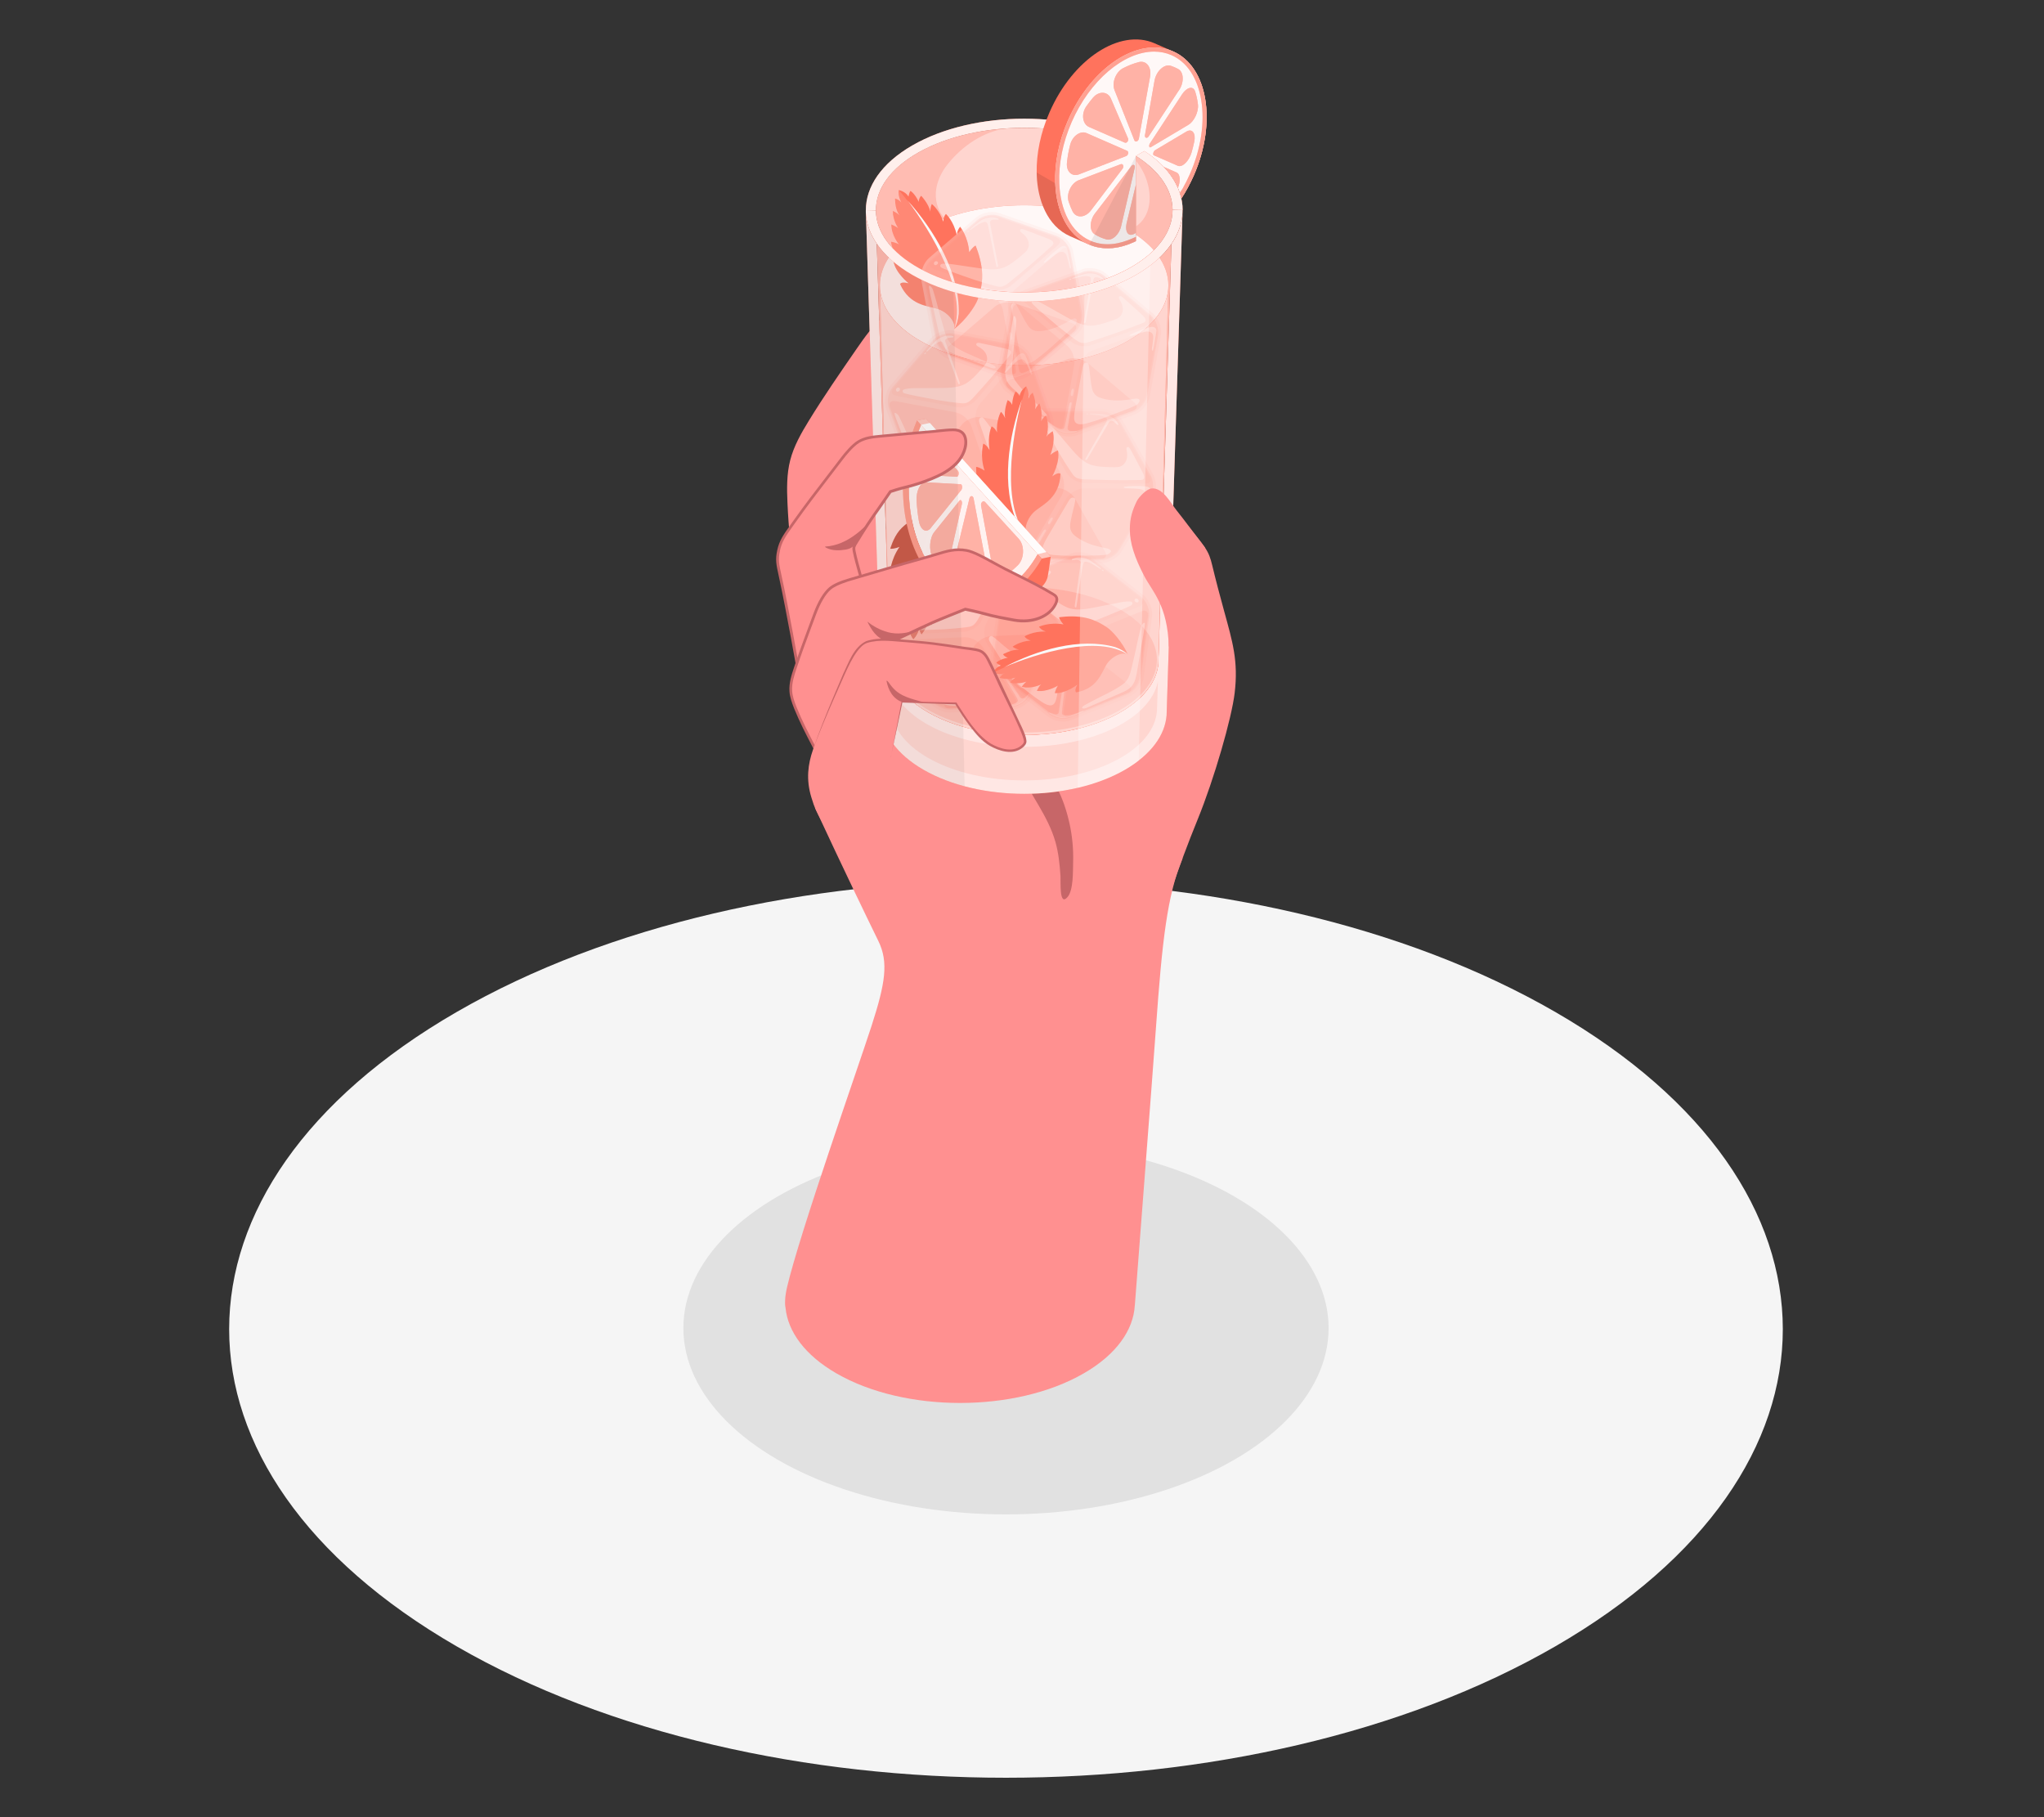 <?xml version="1.0" encoding="UTF-8"?>
<svg id="Layer_2" data-name="Layer 2" xmlns="http://www.w3.org/2000/svg" viewBox="0 0 540 480">
  <rect x="0" y="0" width="540" height="480" fill="#333333" stroke="none"/>
  <defs>
    <style>
      .cls-1 {
        opacity: .88;
      }

      .cls-2 {
        opacity: .85;
      }

      .cls-2, .cls-3, .cls-4, .cls-5, .cls-6, .cls-7, .cls-8, .cls-9, .cls-10, .cls-11, .cls-12, .cls-13, .cls-14, .cls-15, .cls-16, .cls-17, .cls-18, .cls-19, .cls-20, .cls-21, .cls-22, .cls-23, .cls-24, .cls-25, .cls-26, .cls-27, .cls-28 {
        stroke-width: 0px;
      }

      .cls-2, .cls-4, .cls-8, .cls-9, .cls-11, .cls-16, .cls-18, .cls-19, .cls-21, .cls-26, .cls-28 {
        fill: #fff;
      }

      .cls-3, .cls-5, .cls-12, .cls-22, .cls-23, .cls-24 {
        fill: #ff735d;
      }

      .cls-4 {
        opacity: .83;
      }

      .cls-5, .cls-28 {
        opacity: .3;
      }

      .cls-6 {
        fill: #e1e1e1;
      }

      .cls-7, .cls-29 {
        opacity: .05;
      }

      .cls-8 {
        opacity: .9;
      }

      .cls-9, .cls-22 {
        opacity: .15;
      }

      .cls-30, .cls-23, .cls-26 {
        opacity: .2;
      }

      .cls-11 {
        opacity: .5;
      }

      .cls-12 {
        opacity: .25;
      }

      .cls-13 {
        fill: #c76668;
      }

      .cls-14 {
        fill: #f5f5f5;
      }

      .cls-15 {
        fill: none;
      }

      .cls-16, .cls-24 {
        opacity: .95;
      }

      .cls-31 {
        opacity: .45;
      }

      .cls-17 {
        fill: #ff9090;
      }

      .cls-19 {
        opacity: .6;
      }

      .cls-20 {
        fill: #fafafa;
      }

      .cls-32, .cls-27 {
        opacity: .1;
      }

      .cls-21 {
        opacity: .7;
      }

      .cls-25 {
        opacity: .07;
      }
    </style>
  </defs>
  <g id="Layer_2-2" data-name="Layer 2">
    <g>
      <rect class="cls-15" width="540" height="480"/>
      <g>
        <path id="Floor" class="cls-14" d="m120.65,267.31c-80.15,46.27-80.14,121.29,0,167.57,80.15,46.27,210.09,46.27,290.24,0,80.15-46.27,80.14-121.29,0-167.57-80.15-46.27-210.09-46.27-290.24,0Z"/>
        <ellipse id="Shadow" class="cls-6" cx="265.77" cy="350.81" rx="85.23" ry="49.21"/>
        <g id="Hand">
          <g id="Hand-2" data-name="Hand">
            <path class="cls-17" d="m284.64,182.24c-27.81,13.31-69.3,31.21-69.3,31.21,0,0,8.56,18.46,16.73,35.15,2.71,5.55,1.82,11.12-1.78,22.27-3.67,11.34-18.96,54.65-22.38,69.2,0,.01,0,.02,0,.03-.01.06-.03.13-.05.2-.07.3-.11.56-.16.82-.02.09-.04.17-.05.26-.21,1.21-.25,2.11-.25,2.7-.02.47.04.93.13,1.4.64,6.29,5.11,12.48,13.44,17.29,18.04,10.42,47.3,10.42,65.34,0,8.62-4.97,13.11-11.42,13.49-17.94,0-.05.01-.08.02-.13.75-10.13,4.49-58.09,5.56-73.11,1.66-23.32,3-35.11,7.03-44.87l-27.77-44.5Z"/>
            <path class="cls-17" d="m287.1,181.73c-4.87.5-15.04-5.44-18.91-7.88-6.1-3.84-11.96-8.04-17.57-12.56-4.46-3.6-7.93-8.47-11.65-12.82-4.22-4.93-6.26-12.21-8.15-18.29-1.85-5.95,3.21-13.68,5.51-19.11,2.83-6.68,5.55-15.62,4.3-22.96-.56-3.31-3.55-7.45-7.06-4.6-2.94,2.4-5.14,5.57-7.3,8.69-4.3,6.23-8.61,12.45-12.57,18.91-2.02,3.29-3.97,6.69-4.93,10.43-.95,3.69-.9,7.55-.73,11.35.3,6.71.97,13.39,2.01,20.03,1.75,11.21,3.1,22.28,4.47,33.43.65,5.32.68,10.8,2.55,15.82,1.87,5.02,6.2,9.63,11.56,9.77,2.77.07,5.43-1.04,8.16-1.52,8.42-1.5,19.86,5.1,27.64,1.06,3.41-1.77,6.7-6.37,9.63-9.04,3.88-3.54,10.84-2.04,14.17-6.12,5.95-7.29,13.3-14.78,13.88-24.18-1.99,4.68-9.96,9.08-15.01,9.6Z"/>
            <g>
              <path class="cls-17" d="m290.04,188.68c-4.49,3.53-2.05,10.32-4.42,15.53-4.47,9.81-1.42,21.36,3.02,31.18,1.16,2.56,2.41,5.1,3.65,7.64,2.08,4.26,3.09,8.86,4.02,13.48.95,4.74,5.41,6.41,6.67,1.17,3.73-15.49,8.29-28.62,13.46-41.31,4.32-10.59,8.95-26.63,9.74-33.29,1.01-8.45-.54-13.52-2.81-21.78-1.07-3.9-2.16-7.98-3.09-11.87-1-4.21-1.66-4.64-7.88-12.28-2.07,4.05-.26,11.95-1.58,16.31-.63,2.08-1.91,3.65-2.99,5.47-.93,1.55-1.29,3.29-2.09,4.92-1.06,2.15-2.52,4.07-3.67,6.16-1.24,2.24-1.31,4.34-2.08,6.62-1.61,4.78-6.1,9.01-9.95,12.04Z"/>
              <path class="cls-13" d="m278.45,185.49c-4.07,4.46-5.25,7.72-3.86,13.87.75,3.32,3.07,5.78,4.62,8.7,1.57,2.95,2.63,6.25,3.35,9.5.73,3.33,1.05,6.74.95,10.15-.07,2.31.12,7.38-1.47,9.23-2.26,2.64-1.78-4.06-1.87-5.49-.21-3.05-.5-6.11-1.34-9.06-2-7.04-6.85-12.72-9.78-19.33-2.26-5.1.39-13.36,3.79-17.49,2.48-3.02,4.68-4.21,8.41-4.98,5.21,1.15,10.45.02,13.03-1.25-4.73,4.28-12.4,2.42-15.82,6.16Z"/>
            </g>
          </g>
          <g id="Cocktail">
            <g id="Cocktail-2" data-name="Cocktail">
              <g>
                <path class="cls-3" d="m231.64,64.35l3.47,110.33v.03c.06,1.48.41,2.96,1.06,4.4,1.51,3.37,4.61,6.56,9.33,9.21,13.85,7.75,36.32,7.75,50.18,0,4.71-2.64,7.82-5.83,9.32-9.21.56-1.26.9-2.54,1.02-3.84v-.04c.04-.38.05-.76.04-1.14v-.06l3.42-109.61c1.84-2.67,2.81-5.49,2.93-8.32l-4.17,131.61-.04,1.24c-.41,5.22-4.08,10.38-10.98,14.37-14.71,8.49-38.55,8.49-53.26,0-7.17-4.14-10.85-9.55-11.02-14.98v-.39s-4.18-131.85-4.18-131.85c.12,2.8,1.07,5.61,2.88,8.26Z"/>
                <path class="cls-4" d="m231.64,64.35l3.47,110.33v.03c.06,1.48.41,2.96,1.06,4.4,1.51,3.37,4.61,6.56,9.33,9.21,13.85,7.75,36.32,7.75,50.18,0,4.71-2.64,7.82-5.83,9.32-9.21.56-1.26.9-2.54,1.02-3.84v-.04c.04-.38.05-.76.04-1.14v-.06l3.42-109.61c1.84-2.67,2.81-5.49,2.93-8.32l-4.17,131.61-.04,1.24c-.41,5.22-4.08,10.38-10.98,14.37-14.71,8.49-38.55,8.49-53.26,0-7.17-4.14-10.85-9.55-11.02-14.98v-.39s-4.18-131.85-4.18-131.85c.12,2.8,1.07,5.61,2.88,8.26Z"/>
                <path class="cls-22" d="m235.29,180.03l.23,6.96v.5c.49,10.34,16.01,18.65,35.08,18.65s34.49-8.25,35.06-18.55l.02-.61.22-7.01c-1.88,9.73-16.98,17.31-35.31,17.31s-33.35-7.55-35.3-17.24Z"/>
              </g>
              <g>
                <path class="cls-3" d="m241,72.59c16.34,9.43,42.83,9.43,59.17,0,4.17-2.4,7.27-5.19,9.31-8.17l-3.42,109.61v.06l-.04,1.14v.04c-.12,1.3-.46,2.58-1.02,3.84-1.51,3.37-4.61,6.56-9.32,9.21-13.86,7.75-36.33,7.75-50.18,0-4.72-2.64-7.82-5.83-9.33-9.21-.65-1.44-1-2.92-1.06-4.4v-.03l-3.47-110.33c2.04,3,5.16,5.81,9.36,8.24Z"/>
                <path class="cls-11" d="m241,72.59c16.34,9.43,42.83,9.43,59.17,0,4.17-2.4,7.27-5.19,9.31-8.17l-3.42,109.61v.06l-.04,1.14v.04c-.12,1.3-.46,2.58-1.02,3.84-1.51,3.37-4.61,6.56-9.32,9.21-13.86,7.75-36.33,7.75-50.18,0-4.72-2.64-7.82-5.83-9.33-9.21-.65-1.44-1-2.92-1.06-4.4v-.03l-3.47-110.33c2.04,3,5.16,5.81,9.36,8.24Z"/>
                <path class="cls-3" d="m308.61,76.5l-2.55,97.52v.06l-.04,1.14v.04c-.11,1.3-.46,2.58-1.02,3.84-1.51,3.37-4.61,6.56-9.33,9.21-13.86,7.75-36.33,7.75-50.18,0-4.72-2.64-7.82-5.84-9.33-9.21-.65-1.44-1-2.92-1.06-4.4v-.03l-2.6-98.22c.47,5.04,4.17,10,11.11,13.85,14.88,8.26,39.01,8.25,53.89,0,6.92-3.84,10.62-8.78,11.1-13.81Z"/>
                <path class="cls-21" d="m308.61,76.5l-2.55,97.52v.06l-.04,1.14v.04c-.11,1.3-.46,2.58-1.02,3.84-1.51,3.37-4.61,6.56-9.33,9.21-13.86,7.75-36.33,7.75-50.18,0-4.72-2.64-7.82-5.84-9.33-9.21-.65-1.44-1-2.92-1.06-4.4v-.03l-2.6-98.22c.47,5.04,4.17,10,11.11,13.85,14.88,8.26,39.01,8.25,53.89,0,6.92-3.84,10.62-8.78,11.1-13.81Z"/>
              </g>
              <path class="cls-23" d="m295.38,187.85c-13.69,7.5-35.9,7.5-49.59,0-13.69-7.5-13.69-19.66,0-27.16,13.69-7.5,35.9-7.5,49.59,0,13.69,7.5,13.69,19.66,0,27.16Z"/>
              <g>
                <path class="cls-3" d="m297.51,90.31c-14.88,8.26-39.01,8.26-53.89,0-14.88-8.26-14.88-21.64,0-29.9,14.88-8.26,39.01-8.26,53.89,0,14.88,8.26,14.88,21.64,0,29.9Z"/>
                <path class="cls-2" d="m297.51,90.31c-14.88,8.26-39.01,8.26-53.89,0-14.88-8.26-14.88-21.64,0-29.9,14.88-8.26,39.01-8.26,53.89,0,14.88,8.26,14.88,21.64,0,29.9Z"/>
              </g>
              <g>
                <path class="cls-3" d="m242.87,70.88c15.31,8.49,40.12,8.49,55.43,0,15.3-8.49,15.3-22.26,0-30.75-15.31-8.49-40.12-8.49-55.43,0-15.3,8.49-15.3,22.26,0,30.75Z"/>
                <path class="cls-21" d="m242.87,70.88c15.31,8.49,40.12,8.49,55.43,0,15.3-8.49,15.3-22.26,0-30.75-15.31-8.49-40.12-8.49-55.43,0-15.3,8.49-15.3,22.26,0,30.75Z"/>
                <path class="cls-12" d="m298.3,40.13c-.5-.28-1.02-.55-1.55-.81,9.62,6.63,10.22,23.36-4.07,21.95-6.91-.68-3.52,5.2,1.82,11.46,1.32-.56,2.59-1.17,3.8-1.84,15.3-8.49,15.3-22.26,0-30.75Z"/>
                <path class="cls-12" d="m265.59,33.94c-8.31.59-16.34,2.65-22.72,6.19-15.2,8.44-15.3,22.07-.31,30.57.43.25,5.16-3.67,5.62-4.01,1.65-1.18,3.3-2.35,4.95-3.53.78-.56,1.55-1.14,2.34-1.67.63-.42,1.71-.6,2.16-1.17-2.55.05-5.24-.36-7.26-1.93-2.24-1.74-3.32-4.72-3.13-7.55.18-2.83,1.5-5.5,3.3-7.69,3.86-4.7,9.03-8.2,15.04-9.24Z"/>
              </g>
            </g>
            <g>
              <path class="cls-3" d="m236.32,66.07c1.73,1.72,3.91,3.34,6.55,4.81,15.31,8.49,40.12,8.49,55.43,0,2.63-1.46,4.8-3.07,6.53-4.78-1.8-2.05-4.24-3.98-7.32-5.68-14.88-8.26-39.01-8.26-53.89,0-3.06,1.7-5.49,3.62-7.3,5.66Z"/>
              <path class="cls-16" d="m236.32,66.07c1.73,1.72,3.91,3.34,6.55,4.81,15.31,8.49,40.12,8.49,55.43,0,2.63-1.46,4.8-3.07,6.53-4.78-1.8-2.05-4.24-3.98-7.32-5.68-14.88-8.26-39.01-8.26-53.89,0-3.06,1.7-5.49,3.62-7.3,5.66Z"/>
            </g>
            <path class="cls-3" d="m300.17,38.43c-16.34-9.44-42.83-9.44-59.17,0-8.17,4.71-12.25,10.9-12.25,17.08l2.65.06c-.03-5.59,3.8-11.18,11.48-15.44,15.31-8.5,40.12-8.5,55.43,0,7.63,4.23,11.45,9.77,11.48,15.32l2.65.05c0-6.19-4.08-12.36-12.25-17.08Z"/>
            <g class="cls-1">
              <path class="cls-18" d="m300.17,38.43c-16.34-9.44-42.83-9.44-59.17,0-8.17,4.71-12.25,10.9-12.25,17.08l2.65.06c-.03-5.59,3.8-11.18,11.48-15.44,15.31-8.5,40.12-8.5,55.43,0,7.63,4.23,11.45,9.77,11.48,15.32l2.65.05c0-6.19-4.08-12.36-12.25-17.08Z"/>
            </g>
            <g>
              <g id="Mint">
                <g>
                  <path class="cls-3" d="m251.47,129.02c-1.04,2.36-1.22,5.57.63,7.23,1.84,1.65,6.68,5.63,5,11.73,0,0-.57.6-1.89-1.1,0,0,.9,4.17-.66,7.07,0,0-.74-.42-1.57-1.6,0,0,.34,3.65-1.31,6.3,0,0-.87-.88-1.17-1.84,0,0,.11,3.04-1.84,5.59,0,0-.51-.92-.77-1.84,0,0-.22,2.53-1.85,4.57,0,0-.47-.87-.63-1.98,0,0,.11,1.73-1.93,4.38,0,0-.61-.71-.6-1.9,0,0-.23,1.8-1.56,3.19,0,0-1.15-1.19-.89-2.91,0,0-.76.76-1.36.94,0,0-.45-1.11.19-3.69,0,0-.54.79-1.52,1,0,0-.19-2.92.87-4.87,0,0-.79,1-1.62,1.44,0,0-.55-2.49.72-5.61,0,0-.84,1.05-1.88,1.28,0,0-.41-2.64,1.43-6.35,0,0-.89,1.1-2.14,1.38,0,0,.06-3.39,2.53-6.99,0,0-1.29.58-2.45.51,0,0,.79-2.87,2.41-4.82,1.62-1.95,4.43-3.52,6.09-4.4,1.66-.88,4.05-1.38,7.78-6.73Z"/>
                  <g class="cls-30">
                    <path class="cls-10" d="m251.47,129.02c-1.04,2.36-1.22,5.57.63,7.23,1.84,1.65,6.68,5.63,5,11.73,0,0-.57.6-1.89-1.1,0,0,.9,4.17-.66,7.07,0,0-.74-.42-1.57-1.6,0,0,.34,3.65-1.31,6.3,0,0-.87-.88-1.17-1.84,0,0,.11,3.04-1.84,5.59,0,0-.51-.92-.77-1.84,0,0-.22,2.53-1.85,4.57,0,0-.47-.87-.63-1.98,0,0,.11,1.73-1.93,4.38,0,0-.61-.71-.6-1.9,0,0-.23,1.8-1.56,3.19,0,0-1.15-1.19-.89-2.91,0,0-.76.76-1.36.94,0,0-.45-1.11.19-3.69,0,0-.54.79-1.52,1,0,0-.19-2.92.87-4.87,0,0-.79,1-1.62,1.44,0,0-.55-2.49.72-5.61,0,0-.84,1.05-1.88,1.28,0,0-.41-2.64,1.43-6.35,0,0-.89,1.1-2.14,1.38,0,0,.06-3.39,2.53-6.99,0,0-1.29.58-2.45.51,0,0,.79-2.87,2.41-4.82,1.62-1.95,4.43-3.52,6.09-4.4,1.66-.88,4.05-1.38,7.78-6.73Z"/>
                  </g>
                  <path class="cls-20" d="m241.29,165.26c-.54-10.76,2.14-22.43,7.68-32.2.79-1.39,1.62-2.74,2.5-4.04-.74,1.42-1.5,2.81-2.18,4.25-4.98,9.99-7.5,21.16-8,31.99h0Z"/>
                </g>
                <path class="cls-5" d="m249.24,147.41c-1.98.08-4.33,1.57-5.25,3.33l-6.24,11.94c-.06.87-.02,1.49-.02,1.49.98-.21,1.52-1,1.52-1-.64,2.57-.19,3.69-.19,3.69.6-.17,1.36-.94,1.36-.94-.26,1.72.89,2.91.89,2.91,1.33-1.39,1.56-3.19,1.56-3.19-.01,1.19.6,1.9.6,1.9,2.04-2.65,1.93-4.38,1.93-4.38.15,1.12.63,1.98.63,1.98,1.63-2.05,1.85-4.57,1.85-4.57.26.92.77,1.84.77,1.84,1.95-2.55,1.84-5.59,1.84-5.59.3.97,1.17,1.84,1.17,1.84,1.64-2.65,1.31-6.3,1.31-6.3.83,1.18,1.57,1.6,1.57,1.6,1.33-2.47.87-5.84.71-6.8l-6.02.25Zm6.19-.26c1.16,1.36,1.67.83,1.67.83.08-.31.15-.61.2-.91l-1.87.08Z"/>
                <path class="cls-26" d="m249.24,147.41c-1.98.08-4.33,1.57-5.25,3.33l-6.24,11.94c-.06.87-.02,1.49-.02,1.49.98-.21,1.52-1,1.52-1-.64,2.57-.19,3.69-.19,3.69.6-.17,1.36-.94,1.36-.94-.26,1.72.89,2.91.89,2.91,1.33-1.39,1.56-3.19,1.56-3.19-.01,1.19.6,1.9.6,1.9,2.04-2.65,1.93-4.38,1.93-4.38.15,1.12.63,1.98.63,1.98,1.63-2.05,1.85-4.57,1.85-4.57.26.92.77,1.84.77,1.84,1.95-2.55,1.84-5.59,1.84-5.59.3.97,1.17,1.84,1.17,1.84,1.64-2.65,1.31-6.3,1.31-6.3.83,1.18,1.57,1.6,1.57,1.6,1.33-2.47.87-5.84.71-6.8l-6.02.25Zm6.19-.26c1.16,1.36,1.67.83,1.67.83.08-.31.15-.61.2-.91l-1.87.08Z"/>
              </g>
              <g id="Mint-2" data-name="Mint">
                <g id="Mint-3" data-name="Mint">
                  <g>
                    <path class="cls-3" d="m252.07,86.96c.57-1.9-1.8-4.63-4.47-5.41-2.58-.76-7.27-.89-9.8-6.48,0,0,.09-.78,2.25-.24,0,0-3.41-2.65-3.99-5.75,0,0,.88-.1,2.31.32,0,0-2.61-2.58-2.96-5.54,0,0,1.28.17,2.14.73,0,0-2.03-2.25-2.06-5.3,0,0,1,.41,1.81.96,0,0-1.44-2.05-1.41-4.53,0,0,.94.39,1.79,1.15,0,0-1.2-1.25-1.21-4.43,0,0,.95.19,1.71,1.1,0,0-.96-1.5-.76-3.32,0,0,1.71.25,2.6,1.7,0,0,.14-1.02.52-1.49,0,0,1.09.59,2.2,2.91,0,0-.06-.91.62-1.63,0,0,2.02,2.11,2.41,4.2,0,0,.01-1.21.41-2.02,0,0,2.05,1.58,3,4.67,0,0,.02-1.28.72-2.05,0,0,2.03,1.77,2.89,5.65,0,0,.03-1.34.87-2.27,0,0,2.12,2.62,2.39,6.76,0,0,.69-1.18,1.68-1.79,0,0,1.17,2.68,1.6,5.78.34,2.46.2,5.09-1.04,8.48-.63,1.73-3.09,5.37-6.22,7.82Z"/>
                    <path class="cls-9" d="m249.26,68.25c6.58,13.36,2.81,18.71,2.81,18.71.57-1.9-1.8-4.63-4.47-5.41-2.58-.76-7.27-.89-9.8-6.48h0s.01-.11.14-.22c.06-.05.16-.11.3-.15.32-.09.87-.11,1.82.13h0s-.12-.09-.32-.27c-.07-.06-.14-.12-.22-.2-.29-.26-.66-.62-1.06-1.06-.11-.13-.23-.26-.35-.39-.12-.14-.23-.28-.35-.43-.06-.07-.12-.15-.17-.23-.17-.23-.34-.47-.5-.72-.05-.08-.1-.17-.15-.25-.1-.17-.2-.35-.28-.52-.18-.36-.33-.73-.44-1.11-.06-.19-.1-.38-.14-.58,0,0,.88-.1,2.31.32h0s-.37-.36-.85-.97c0,0,0,0,0,0-.16-.2-.33-.43-.5-.68-.35-.51-.71-1.11-1-1.77-.29-.66-.52-1.37-.61-2.11,0,0,.08.01.21.04.07.01.15.03.25.05.08.02.17.04.27.06.06.02.12.03.18.05.06.02.11.03.17.05.12.04.24.08.36.13.24.1.48.21.7.35,0,0-.07-.08-.19-.23-.5-.64-1.85-2.59-1.87-5.07,0,0,.1.04.26.11.03.01.07.03.1.05.37.17.95.46,1.45.8,0,0-.2-.29-.45-.78-.13-.25-.26-.54-.39-.88-.31-.78-.57-1.79-.56-2.88,0,0,.19.08.46.23.15.08.32.18.51.31.26.17.54.37.82.62h0s0,0,0,0c0,0-.38-.4-.71-1.31-.04-.1-.07-.21-.11-.32-.21-.69-.38-1.61-.39-2.8,0,0,.18.04.43.15.08.04.18.08.28.14.1.05.2.12.31.19.23.16.47.36.7.63,0,0-.24-.37-.46-.98-.16-.45-.31-1.03-.33-1.68,0-.22,0-.44.03-.67,0,0,6.68,7.55,11.84,18.03Z"/>
                  </g>
                  <path class="cls-20" d="m239.73,52.91c7.15,7.96,13.89,19.24,13.55,29.93-.15,1.5-.52,2.94-1.21,4.11,3.53-9.82-5.97-25.62-12.34-34.05h0Z"/>
                </g>
                <path class="cls-28" d="m252.07,86.96c3.14-2.45,5.59-6.09,6.22-7.82,1.24-3.39,1.38-6.02,1.04-8.48-.43-3.09-1.6-5.78-1.6-5.78-.99.6-1.68,1.79-1.68,1.79-.19-2.86-1.25-4.99-1.9-6.03l-1.33,1.14c-.04.24-.04.4-.04.4-.02-.1-.05-.2-.07-.3l-7.26,6.26c-1.5,1.29-2.42,3.92-2.05,5.87l1.3,6.83c1.09.3,2.1.48,2.9.71,2.66.78,5.04,3.51,4.47,5.41Z"/>
              </g>
              <g id="Ice">
                <g id="Ice-2" data-name="Ice">
                  <g id="Ice_Cube" data-name="Ice Cube">
                    <g class="cls-29">
                      <path class="cls-3" d="m245.45,68.13l12.42-10.7c1.5-1.29,4.24-1.81,6.11-1.16l15.47,5.4c1.87.65,3.69,2.76,4.06,4.71l3.06,16.1c.37,1.95-.55,4.57-2.05,5.87l-12.42,10.7c-1.5,1.29-4.24,1.81-6.11,1.16l-15.47-5.4c-1.87-.65-3.69-2.76-4.06-4.71l-3.06-16.1c-.37-1.95.55-4.57,2.05-5.87Z"/>
                    </g>
                    <g class="cls-32">
                      <path class="cls-3" d="m269.04,99.62c1.07-.2,2.03-.63,2.7-1.21l12.19-10.51c1.39-1.2,2.24-3.63,1.9-5.43l-3-15.81c-.34-1.8-2.03-3.75-3.75-4.36l-15.19-5.31c-.83-.29-1.88-.34-2.95-.13-1.07.2-2.03.63-2.7,1.21l-12.19,10.5c-1.39,1.2-2.24,3.63-1.9,5.43l3,15.81c.34,1.8,2.03,3.75,3.75,4.36l15.2,5.31c.83.29,1.88.34,2.95.13Z"/>
                    </g>
                    <g class="cls-29">
                      <path class="cls-3" d="m264.66,76.54c1-.19,1.92-.6,2.53-1.13l12.19-10.51c.51-.44.76-.91.68-1.3s-.48-.74-1.11-.96l-15.19-5.31c-.76-.27-1.77-.31-2.77-.12-1,.19-1.92.6-2.53,1.13l-12.19,10.5c-.51.44-.76.91-.68,1.3s.48.74,1.11.96l15.19,5.31c.76.27,1.77.31,2.77.12Z"/>
                    </g>
                    <g class="cls-32">
                      <path class="cls-3" d="m267.25,99.28c.87-.17.77-1.2.69-1.63l-3-15.81c-.32-1.66-1.93-3.53-3.52-4.09l-15.2-5.31c-.4-.14-.76-.18-1.05-.13-.87.17-.78,1.2-.69,1.63l3,15.81c.32,1.66,1.93,3.53,3.52,4.09l15.19,5.31c.4.14.76.18,1.05.13h0Z"/>
                    </g>
                    <g class="cls-29">
                      <path class="cls-3" d="m270.57,98.65c.29-.06.61-.23.93-.51l12.19-10.51c1.28-1.1,2.1-3.44,1.78-5.1l-3-15.81c-.08-.44-.37-1.43-1.24-1.26-.29.06-.61.23-.93.5l-12.19,10.51c-1.28,1.1-2.1,3.44-1.78,5.1l3,15.81c.08.44.37,1.43,1.24,1.27Z"/>
                    </g>
                    <path class="cls-22" d="m268.93,99.27c1-.19,1.92-.6,2.53-1.13l12.19-10.51c.51-.44.76-.91.68-1.3s-.48-.74-1.11-.96l-15.19-5.31c-.76-.27-1.77-.31-2.77-.12-1,.19-1.92.6-2.53,1.13l-12.19,10.5c-.51.44-.76.91-.68,1.3.07.39.48.74,1.11.96l15.19,5.31c.76.27,1.77.31,2.77.12Z"/>
                    <g>
                      <path class="cls-28" d="m259.9,58.67c.17-.05.35-.08.52-.04.41.09.52.68.62,1.03.23.82,1.97,9.84,2.19,10.67.02.08.05.16.11.2.1.06.24,0,.29-.11.11-.22,0-.53-.04-.75-.05-.28-1.66-8.75-1.71-9.03-.1-.55-.21-1.11-.31-1.66-.03-.14-.06-.29,0-.43.3-.74,1.57-.49,2.01-.49.05,0,.11,0,.16-.02.05-.02.1-.05.11-.11.02-.08-.04-.15-.11-.2-.19-.15-.96-.3-1.2-.32-.65-.06-1-.01-1.55.09-.94.19-1.55.52-2.21.99-.45.32-.89.66-1.32,1.01-.4.33-.81.67-1.19,1.03-.07.07-.12.2.02.21.13,0,.32-.16.42-.22.31-.19.61-.41.9-.63.72-.53,1.41-.98,2.28-1.22Z"/>
                      <path class="cls-28" d="m256.01,60.93c.2.12-.24.37-.32.39-.15.04-.18-.08-.11-.18.06-.09.19-.17.29-.21.06-.02.11-.02.14,0Z"/>
                      <path class="cls-26" d="m267.29,88.27c.06.3.11.61.17.91.04.19.05.43-.12.53-.13.07-.3,0-.39-.11s-.12-.27-.15-.42c-.06-.29-.26-1-.05-1.26.26-.34.5.05.55.35Z"/>
                      <path class="cls-26" d="m269.28,98.08c.1.24.27.42.57.43.22.01.43-.07.63-.14.4-.15.79-.29,1.19-.44.05-.02.11-.03.14,0,.04.05-.01.12-.06.16-.74.63-1.63,1.07-2.57,1.3-1.01.25-2.24.13-3.23-.14-.98-.26-1.98-.69-2.93-1.04-.12-.04-.52-.34-.27-.33.19.01.64.17.81.22.71.23,1.42.47,2.16.63.73.15,1.5.22,2.23.07.42-.08.52-.4.47-.79-.25-1.97-.67-3.91-.98-5.87-.04-.22-.12-.75.23-.82.35-.06.34.57.39.82.19.93.38,1.87.58,2.8.15.72.29,1.43.44,2.15.06.28.08.68.21.98Z"/>
                    </g>
                    <path class="cls-28" d="m247.81,69.53c.03-.15-.03-.31-.14-.41-.14-.13-.36-.15-.54-.09-.14.05-.27.16-.34.29-.04.07-.06.14-.07.22-.01.2.09.42.29.48.17.05.35-.02.49-.11.13-.08.27-.22.31-.38Zm28.46-.32c.97-.69,1.83-1.52,2.82-2.18.71-.47,1.78-.86,2.4-.04.24.32.34.71.45,1.09l.37,1.4c.11.42.14.85.32,1.25.04.08.11.18.2.17.06,0,.1-.06.12-.12.02-.06,0-.12,0-.18-.17-1.38-.52-2.73-.8-4.09-.06-.28-.11-.56-.22-.82-.01-.03-.02-.05-.04-.08-.17-.35-.42-.64-.82-.63-.44,0-.8.17-1.15.44-1.43,1.1-2.84,2.26-4.02,3.62-.08.09-.16.21-.11.32.16.06.33-.04.47-.14Zm-26.49,22.91c.8.81,1.91,1.23,2.97,1.63,2.81,1.05,5.62,2.11,8.44,3.16.46.17,1.45.65,1.88.23-.04-.31-.33-.52-.6-.65-2.49-1.24-4.24-1.95-6.44-2.93-1.38-.62-2.91-1.37-4.16-2.23-1.23-.84-1.8-2.11-2.22-3.52-.27-.91-.54-1.82-.78-2.73-.27-1.01-.78-2.65-1.02-3.67-.44-1.82-1.08-3.83-1.37-4.85-.19-.64-1.19-1.67-1.06-.67.06.45.34,1.85.44,2.29.25,1.11.49,2.22.74,3.33.49,2.2.98,4.39,1.47,6.59.32,1.44.69,2.97,1.73,4.02Zm-.81-21.3c1.79.78,3.66,1.39,5.49,2.06,1.88.69,3.78,1.32,5.7,1.88.88.26,1.77.51,2.66.74.55.15,1.12.29,1.68.22.81-.1,1.5-.63,2.14-1.14,3.85-3.09,7.61-6.3,11.25-9.63.16-.14.32-.3.38-.5.19-.58-.5-1.04-1.07-1.27-1.37-.55-2.75-1.08-4.13-1.6-.69-.26-1.38-.52-2.07-.77-.32-.12-1.23-.57-1.47-.1-.19.37.26.69.52.88.65.48,1.21,1.09,1.52,1.84s.33,1.62-.04,2.34c-.25.47-.65.84-1.04,1.19-.76.67-1.54,1.31-2.34,1.92-1.04.79-2.13,1.54-3.38,1.92-1.05.32-2.17.38-3.26.33-1.51-.06-2.99-.31-4.48-.53-1.59-.23-3.18-.47-4.77-.71-1.04-.15-2.09-.31-3.14-.22-.19.02-.39.05-.55.16-.23.17-.22.52-.04.72.12.13.28.2.44.27Zm20.25,21.32c.18.96.37,1.93.73,2.83.75,1.86,2.44.94,3.68.04,1.17-.84,2.28-1.75,3.37-2.69,1.23-1.06,2.42-2.15,3.62-3.24,1.05-.95,2.15-1.89,3.11-2.94.27-.29.53-.56.63-.95.08-.31.23-.74-.08-.98-.55-.43-1.93.65-2.43.9-.91.45-1.79.96-2.74,1.32-1.35.52-2.75.9-4.19,1.02-.47.04-.95.05-1.41-.06-1.42-.34-1.96-1.36-2.63-2.5-.79-1.34-1.5-2.9-2.29-4.24-.14-.23-.3-.49-.56-.56-.35-.1-.7.19-.82.53s-.05.71.02,1.07c.66,3.49,1.32,6.97,1.98,10.46Z"/>
                  </g>
                </g>
                <g id="Ice-3" data-name="Ice">
                  <g id="Ice_Cube-2" data-name="Ice Cube">
                    <g class="cls-29">
                      <path class="cls-3" d="m235.23,101.83l10.66-12.45c1.29-1.51,3.91-2.43,5.86-2.07l16.11,3.01c1.95.36,4.06,2.17,4.72,4.04l5.45,15.46c.66,1.87.15,4.61-1.14,6.11l-10.66,12.45c-1.29,1.51-3.91,2.43-5.86,2.07l-16.11-3.01c-1.95-.36-4.06-2.17-4.72-4.04l-5.45-15.46c-.66-1.87-.15-4.61,1.14-6.11Z"/>
                    </g>
                    <g class="cls-32">
                      <path class="cls-3" d="m263.3,129.4c1.03-.36,1.91-.93,2.49-1.6l10.47-12.23c1.19-1.39,1.66-3.93,1.06-5.65l-5.35-15.18c-.61-1.73-2.57-3.4-4.37-3.74l-15.82-2.95c-.87-.16-1.91-.05-2.94.31s-1.91.93-2.49,1.6l-10.47,12.23c-1.19,1.39-1.66,3.93-1.06,5.65l5.35,15.18c.61,1.73,2.57,3.4,4.37,3.74l15.82,2.95c.87.16,1.91.05,2.94-.31Z"/>
                    </g>
                    <g class="cls-29">
                      <path class="cls-3" d="m255.48,107.24c.96-.34,1.81-.88,2.33-1.5l10.47-12.23c.44-.51.61-1.01.48-1.39s-.59-.66-1.24-.78l-15.82-2.95c-.79-.15-1.8-.04-2.76.3-.96.34-1.81.88-2.33,1.5l-10.47,12.23c-.44.51-.61,1.01-.48,1.39.13.37.59.66,1.24.78l15.82,2.95c.79.15,1.8.04,2.76-.3Z"/>
                    </g>
                    <g class="cls-32">
                      <path class="cls-3" d="m261.49,129.33c.84-.3.59-1.3.44-1.72l-5.35-15.18c-.56-1.59-2.44-3.2-4.1-3.51l-15.82-2.95c-.41-.08-.78-.07-1.06.03-.84.3-.59,1.3-.44,1.72l5.35,15.18c.56,1.59,2.44,3.2,4.1,3.51l15.82,2.95c.42.08.78.07,1.06-.03h0Z"/>
                    </g>
                    <g class="cls-29">
                      <path class="cls-3" d="m264.67,128.21c.28-.1.57-.32.85-.64l10.47-12.23c1.1-1.28,1.55-3.71.99-5.31l-5.35-15.18c-.15-.42-.58-1.36-1.42-1.06-.28.1-.57.32-.85.64l-10.47,12.23c-1.1,1.28-1.55,3.71-.99,5.31l5.35,15.18c.15.42.58,1.36,1.42,1.06Z"/>
                    </g>
                    <path class="cls-22" d="m263.14,129.06c.96-.34,1.81-.88,2.33-1.5l10.47-12.23c.44-.51.61-1.01.48-1.39s-.59-.66-1.24-.78l-15.82-2.95c-.79-.15-1.8-.04-2.76.3-.96.34-1.81.88-2.33,1.5l-10.47,12.23c-.44.51-.61,1.01-.48,1.39.13.37.59.66,1.24.78l15.82,2.95c.79.15,1.8.04,2.76-.3Z"/>
                    <g>
                      <path class="cls-28" d="m248.09,90.3c.16-.07.33-.13.51-.12.41.03.62.6.77.92.35.78,3.43,9.43,3.77,10.21.03.07.07.15.14.19.11.05.23-.04.27-.15.08-.23-.08-.52-.15-.74-.09-.27-2.96-8.4-3.05-8.67-.19-.53-.37-1.06-.56-1.6-.05-.14-.1-.28-.07-.42.18-.78,1.48-.72,1.91-.79.05,0,.11-.02.16-.04.05-.02.09-.07.09-.12,0-.08-.07-.15-.14-.19-.21-.12-1-.15-1.24-.14-.66.04-.99.14-1.51.33-.9.33-1.46.75-2.03,1.31-.4.39-.78.79-1.15,1.2-.35.39-.7.78-1.02,1.2-.06.08-.09.22.05.2.13-.01.29-.2.39-.28.28-.24.54-.5.8-.76.63-.63,1.25-1.19,2.07-1.55Z"/>
                      <path class="cls-28" d="m244.59,93.12c.22.09-.18.41-.26.44-.14.06-.19-.05-.14-.16.05-.1.16-.2.26-.25.06-.03.11-.04.14-.02Z"/>
                      <path class="cls-26" d="m259.86,118.44c.1.29.2.58.3.87.06.18.11.42-.04.54-.12.09-.3.05-.41-.05s-.16-.25-.21-.39c-.1-.28-.41-.95-.24-1.24.21-.38.5-.02.6.27Z"/>
                      <path class="cls-26" d="m263.31,127.83c.14.22.33.37.63.34.22-.02.41-.13.6-.23.37-.2.74-.41,1.11-.61.04-.02.1-.05.14-.01.05.04,0,.12-.03.17-.64.73-1.45,1.31-2.34,1.68-.96.4-2.19.47-3.22.35-1-.11-2.06-.39-3.05-.58-.12-.02-.56-.26-.32-.28.19-.02.66.07.83.1.74.12,1.48.25,2.23.3.75.04,1.51-.01,2.22-.27.4-.15.45-.47.34-.85-.55-1.91-1.25-3.77-1.86-5.66-.07-.21-.23-.72.11-.84.33-.12.42.52.51.75.33.89.66,1.79.99,2.68.25.69.51,1.37.76,2.06.1.27.18.66.35.93Z"/>
                    </g>
                    <path class="cls-28" d="m237.77,102.85c0-.15-.07-.31-.2-.39-.16-.1-.38-.1-.55,0-.13.07-.24.2-.29.34-.03.07-.04.15-.03.23.02.2.15.4.36.43.17.03.34-.07.47-.19.11-.1.24-.26.25-.42Zm28.09-4.62c.86-.82,1.58-1.78,2.46-2.58.63-.57,1.63-1.12,2.36-.4.28.28.45.65.61,1.01.19.44.39.88.58,1.33.17.4.26.82.51,1.19.05.08.13.16.22.13.06-.02.09-.08.1-.13s0-.12-.03-.17c-.38-1.34-.93-2.62-1.41-3.93-.1-.27-.2-.54-.35-.78-.02-.02-.03-.05-.05-.07-.22-.32-.51-.57-.91-.5-.44.07-.77.29-1.07.61-1.25,1.3-2.46,2.66-3.42,4.19-.06.1-.13.24-.06.34.17.03.32-.09.44-.21Zm-22.72,26.64c.92.68,2.07.93,3.19,1.17,2.94.62,5.88,1.23,8.82,1.85.48.1,1.53.43,1.9-.06-.08-.3-.4-.46-.7-.56-2.65-.85-4.49-1.29-6.81-1.93-1.46-.4-3.08-.91-4.45-1.57-1.34-.65-2.1-1.82-2.73-3.14-.41-.86-.8-1.72-1.19-2.58-.42-.95-1.17-2.51-1.56-3.47-.71-1.73-1.64-3.63-2.09-4.58-.28-.61-1.43-1.47-1.15-.51.13.44.61,1.78.78,2.19.41,1.06.82,2.12,1.24,3.18.82,2.1,1.63,4.19,2.45,6.29.54,1.38,1.13,2.83,2.31,3.71Zm-4.01-20.93c1.89.5,3.82.82,5.74,1.21,1.96.4,3.93.73,5.92,1,.91.12,1.83.23,2.74.33.57.06,1.15.12,1.7-.04.79-.22,1.39-.85,1.94-1.45,3.34-3.63,6.57-7.38,9.67-11.22.13-.17.27-.34.3-.55.1-.6-.65-.96-1.25-1.09-1.44-.33-2.88-.65-4.32-.96-.72-.15-1.44-.3-2.17-.45-.34-.07-1.3-.38-1.47.12-.13.39.37.64.64.79.71.38,1.36.9,1.78,1.59.42.69.57,1.56.31,2.32-.17.5-.51.93-.85,1.33-.65.77-1.32,1.52-2.02,2.25-.91.94-1.88,1.84-3.05,2.41-.99.48-2.08.7-3.18.82-1.5.17-3,.14-4.5.15-1.61.01-3.21.01-4.82.02-1.05,0-2.12.01-3.14.26-.19.05-.38.11-.52.24-.2.2-.14.54.07.72.14.11.31.16.48.2Zm23.24,18.02c.33.92.65,1.85,1.15,2.69,1.02,1.73,2.55.56,3.65-.52,1.03-1.01,1.99-2.07,2.93-3.16,1.05-1.23,2.07-2.49,3.09-3.75.89-1.1,1.84-2.2,2.63-3.37.22-.33.44-.64.48-1.04.03-.32.11-.76-.22-.95-.61-.34-1.81.94-2.27,1.25-.83.58-1.62,1.22-2.51,1.72-1.25.71-2.58,1.3-3.99,1.64-.46.11-.93.19-1.4.15-1.45-.12-2.14-1.04-2.98-2.07-.98-1.21-1.92-2.64-2.9-3.85-.17-.21-.37-.44-.64-.47-.36-.04-.67.3-.73.65-.06.35.06.71.18,1.05,1.18,3.35,2.35,6.69,3.53,10.04Z"/>
                  </g>
                </g>
                <g id="Ice-4" data-name="Ice">
                  <g id="Ice_Cube-3" data-name="Ice Cube">
                    <g class="cls-29">
                      <path class="cls-3" d="m274.84,107.8l16.39.14c1.98.02,4.38,1.43,5.36,3.15l8.08,14.26c.98,1.72.95,4.51-.05,6.22l-8.31,14.13c-1.01,1.71-3.43,3.08-5.41,3.06l-16.39-.14c-1.98-.02-4.38-1.43-5.36-3.15l-8.08-14.26c-.98-1.72-.95-4.51.05-6.22l8.31-14.13c1.01-1.71,3.43-3.08,5.41-3.06Z"/>
                    </g>
                    <g class="cls-32">
                      <path class="cls-3" d="m271.83,147.03c.94.55,1.95.86,2.83.87l16.09.13c1.83.02,4.08-1.26,5.01-2.84l8.16-13.87c.93-1.58.95-4.16.05-5.75l-7.93-14c-.43-.77-1.19-1.49-2.13-2.05s-1.94-.86-2.82-.87l-16.09-.13c-1.83-.01-4.08,1.26-5.01,2.84l-8.16,13.87c-.93,1.58-.95,4.16-.05,5.75l7.93,14.01c.43.77,1.19,1.49,2.13,2.05Z"/>
                    </g>
                    <g class="cls-29">
                      <path class="cls-3" d="m283.75,126.78c.88.52,1.84.81,2.65.82l16.09.13c.67,0,1.17-.19,1.37-.53.2-.34.13-.87-.2-1.46l-7.93-14c-.4-.7-1.13-1.4-2-1.92s-1.84-.82-2.65-.82l-16.09-.13c-.67,0-1.17.19-1.37.53-.2.34-.13.87.2,1.46l7.93,14c.4.7,1.13,1.4,2,1.92Z"/>
                    </g>
                    <g class="cls-32">
                      <path class="cls-3" d="m270.71,145.6c.77.45,1.37-.39,1.6-.77l8.16-13.87c.86-1.46.88-3.93.04-5.4l-7.93-14.01c-.21-.37-.45-.64-.71-.79-.77-.45-1.37.39-1.6.77l-8.16,13.87c-.86,1.46-.88,3.93-.04,5.4l7.93,14.01c.21.37.45.64.71.79h0Z"/>
                    </g>
                    <g class="cls-29">
                      <path class="cls-3" d="m273.62,147.32c.26.15.61.23,1.04.23l16.09.13c1.69.01,3.84-1.2,4.7-2.66l8.16-13.87c.22-.38.67-1.32-.1-1.77-.26-.15-.61-.23-1.03-.23l-16.09-.13c-1.69-.01-3.84,1.2-4.7,2.66l-8.16,13.87c-.22.38-.67,1.32.1,1.77Z"/>
                    </g>
                    <path class="cls-22" d="m271.98,146.69c.88.52,1.84.81,2.65.82l16.09.13c.67,0,1.17-.19,1.37-.53.2-.34.13-.87-.2-1.46l-7.93-14c-.4-.7-1.13-1.4-2-1.92s-1.84-.82-2.65-.82l-16.09-.13c-.67,0-1.17.19-1.37.53-.2.34-.13.87.2,1.46l7.93,14c.4.7,1.13,1.4,2,1.92Z"/>
                    <g>
                      <path class="cls-28" d="m291.94,110.21c.16.08.31.17.42.31.25.33-.06.86-.21,1.18-.37.77-5,8.7-5.38,9.46-.04.07-.07.15-.05.23.03.11.18.15.29.11.23-.09.35-.4.46-.59.15-.25,4.52-7.68,4.67-7.92.29-.48.58-.97.86-1.45.07-.12.15-.26.28-.32.71-.36,1.5.67,1.83.95.04.04.08.07.13.09.05.02.11.02.15,0,.07-.05.07-.15.05-.23-.05-.24-.52-.86-.69-1.03-.46-.47-.74-.67-1.23-.95-.83-.48-1.51-.63-2.31-.71-.55-.05-1.1-.09-1.65-.11-.52-.02-1.05-.03-1.57,0-.1,0-.22.07-.12.17.09.09.34.09.46.12.36.06.73.09,1.09.12.89.07,1.71.19,2.52.58Z"/>
                      <path class="cls-28" d="m287.53,109.35c.07.23-.43.12-.5.08-.14-.07-.08-.18.04-.21.11-.03.25,0,.36.03.06.02.1.06.11.09Z"/>
                      <path class="cls-26" d="m278,137.34c-.16.26-.31.53-.47.79-.1.17-.25.36-.44.32-.15-.03-.23-.2-.22-.34s.08-.28.16-.41c.15-.25.46-.92.79-.99.42-.08.34.37.18.63Z"/>
                      <path class="cls-26" d="m273.03,146.04c-.08.25-.07.49.15.7.16.15.37.23.57.31.39.15.79.3,1.18.46.05.02.1.05.1.1,0,.06-.09.08-.15.08-.97-.02-1.93-.26-2.79-.71-.92-.48-1.77-1.38-2.34-2.23-.56-.84-1.03-1.83-1.52-2.71-.06-.11-.16-.6,0-.43.14.14.37.55.46.7.39.64.76,1.3,1.21,1.9s.98,1.15,1.63,1.52c.37.21.65.04.87-.29,1.11-1.65,2.07-3.39,3.13-5.07.12-.19.4-.64.71-.46.3.18-.12.66-.24.87-.47.83-.94,1.66-1.41,2.48-.36.64-.72,1.27-1.08,1.91-.14.25-.38.56-.49.87Z"/>
                    </g>
                    <path class="cls-28" d="m275.69,110.41c.12-.09.19-.25.17-.4-.02-.19-.17-.35-.35-.42-.14-.05-.3-.06-.45,0-.07.03-.14.07-.2.12-.14.14-.21.37-.1.55.09.15.27.21.44.24.15.02.35.01.48-.08Zm21.62,18.51c1.18.12,2.38.06,3.56.22.84.11,1.91.52,1.83,1.55-.03.39-.21.76-.38,1.11-.21.43-.43.87-.64,1.3-.19.39-.46.73-.58,1.15-.03.09-.04.2.04.26.05.03.12.02.17-.01.05-.03.08-.08.12-.13.78-1.15,1.41-2.4,2.1-3.6.14-.25.28-.5.37-.77,0-.03.02-.06.03-.08.11-.38.11-.76-.2-1.02-.34-.29-.72-.4-1.16-.43-1.8-.12-3.62-.17-5.41.08-.12.02-.26.05-.29.17.08.15.28.19.45.2Zm-35.02-.22c.07,1.14.62,2.18,1.16,3.19,1.42,2.64,2.84,5.29,4.26,7.93.23.43.66,1.45,1.26,1.42.17-.26.09-.6-.02-.89-1.06-2.57-1.91-4.26-2.91-6.45-.63-1.38-1.29-2.94-1.66-4.42-.37-1.45.04-2.78.65-4.11.39-.86.79-1.72,1.21-2.57.46-.94,1.16-2.51,1.65-3.43.87-1.66,1.72-3.59,2.16-4.55.28-.61.2-2.04-.36-1.21-.25.38-.96,1.61-1.18,2.01-.55,1-1.09,2-1.64,2.99-1.08,1.97-2.16,3.95-3.24,5.92-.71,1.3-1.44,2.69-1.35,4.16Zm13.43-16.55c.83,1.77,1.84,3.45,2.77,5.17.95,1.76,1.98,3.48,3.05,5.17.49.78,1,1.55,1.51,2.31.32.47.65.95,1.12,1.27.68.46,1.54.51,2.36.55,4.93.22,9.87.27,14.81.17.21,0,.44-.01.62-.12.52-.32.31-1.11.03-1.66-.67-1.31-1.35-2.62-2.05-3.92-.35-.65-.7-1.3-1.05-1.95-.16-.3-.55-1.24-1.04-1.05-.39.15-.26.69-.19,1,.17.79.19,1.62-.07,2.38-.26.76-.82,1.44-1.57,1.73-.5.19-1.04.21-1.57.21-1.01,0-2.02-.03-3.02-.1-1.3-.09-2.62-.25-3.81-.78-1-.45-1.88-1.14-2.68-1.9-1.09-1.04-2.04-2.21-3.02-3.35-1.05-1.22-2.08-2.45-3.12-3.67-.68-.8-1.37-1.61-2.22-2.23-.16-.11-.33-.22-.52-.24-.28-.02-.51.24-.5.52,0,.17.08.34.15.5Zm1.19,29.38c-.49.84-.99,1.69-1.32,2.61-.67,1.89,1.21,2.31,2.75,2.46,1.44.14,2.87.19,4.31.2,1.62.01,3.24-.02,4.86-.05,1.42-.03,2.86,0,4.27-.16.39-.04.77-.07,1.1-.3.26-.18.66-.4.59-.78-.13-.69-1.88-.78-2.42-.93-.98-.26-1.98-.46-2.93-.81-1.35-.5-2.66-1.14-3.82-2-.38-.28-.75-.59-1.02-.97-.84-1.19-.58-2.31-.33-3.62.29-1.53.78-3.17,1.07-4.7.05-.27.1-.57-.05-.79-.2-.3-.66-.32-.97-.14s-.51.5-.69.81c-1.8,3.05-3.6,6.11-5.4,9.17Z"/>
                  </g>
                </g>
                <g id="Ice-5" data-name="Ice">
                  <g id="Ice_Cube-4" data-name="Ice Cube">
                    <g class="cls-29">
                      <path class="cls-3" d="m270.55,76.61l15.43-5.52c1.87-.67,4.6-.17,6.12,1.11l12.5,10.61c1.51,1.28,2.45,3.9,2.09,5.85l-2.94,16.12c-.36,1.95-2.16,4.07-4.02,4.74l-15.43,5.52c-1.87.67-4.6.17-6.12-1.11l-12.5-10.61c-1.51-1.28-2.45-3.9-2.09-5.85l2.94-16.12c.36-1.95,2.16-4.07,4.02-4.74Z"/>
                    </g>
                    <g class="cls-32">
                      <path class="cls-3" d="m281.24,114.48c1.07.2,2.12.14,2.95-.16l15.15-5.42c1.72-.62,3.39-2.58,3.72-4.39l2.89-15.83c.33-1.8-.54-4.23-1.94-5.42l-12.27-10.42c-.67-.57-1.63-.99-2.71-1.19-1.07-.2-2.12-.14-2.95.16l-15.16,5.42c-1.72.62-3.39,2.58-3.72,4.39l-2.88,15.83c-.33,1.8.54,4.23,1.94,5.42l12.27,10.42c.67.57,1.63.99,2.71,1.19Z"/>
                    </g>
                    <g class="cls-29">
                      <path class="cls-3" d="m285.45,91.36c1,.18,2.01.13,2.77-.14l15.16-5.42c.63-.23,1.03-.58,1.1-.97s-.18-.86-.69-1.3l-12.27-10.42c-.62-.52-1.54-.93-2.54-1.11-1-.18-2.01-.13-2.77.14l-15.15,5.42c-.63.23-1.03.58-1.1.97-.07.39.18.86.69,1.3l12.27,10.42c.62.52,1.54.93,2.54,1.11Z"/>
                    </g>
                    <g class="cls-32">
                      <path class="cls-3" d="m279.69,113.52c.87.16,1.15-.84,1.23-1.27l2.88-15.83c.3-1.66-.53-3.99-1.82-5.08l-12.27-10.42c-.32-.27-.65-.44-.94-.5-.87-.16-1.15.84-1.23,1.27l-2.88,15.83c-.3,1.66.53,3.99,1.82,5.08l12.27,10.42c.32.27.65.45.94.5h0Z"/>
                    </g>
                    <g class="cls-29">
                      <path class="cls-3" d="m283.02,114.12c.29.05.66,0,1.05-.14l15.16-5.42c1.59-.57,3.19-2.45,3.49-4.12l2.88-15.83c.08-.44.17-1.47-.7-1.63-.29-.05-.66,0-1.05.14l-15.16,5.42c-1.59.57-3.19,2.45-3.49,4.12l-2.88,15.83c-.08.44-.17,1.47.7,1.63Z"/>
                    </g>
                    <path class="cls-22" d="m281.26,114.1c1,.18,2.01.13,2.77-.14l15.16-5.42c.63-.23,1.03-.58,1.1-.97.07-.39-.18-.86-.69-1.3l-12.27-10.42c-.62-.52-1.54-.93-2.54-1.11-1-.18-2.01-.13-2.77.14l-15.15,5.42c-.63.23-1.03.58-1.1.97s.18.86.69,1.3l12.27,10.42c.62.52,1.54.93,2.54,1.11Z"/>
                    <g>
                      <path class="cls-28" d="m287.44,72.98c.17.02.35.05.5.15.35.23.24.83.21,1.18-.08.85-1.7,9.89-1.8,10.74,0,.08-.02.17.03.23.07.09.22.08.31,0,.18-.17.19-.49.23-.72.05-.28,1.6-8.76,1.65-9.04.1-.55.21-1.11.31-1.66.03-.14.05-.29.15-.4.55-.59,1.64.11,2.05.26.05.02.1.04.15.04.05,0,.11-.01.14-.06.05-.07.01-.16-.03-.23-.13-.21-.79-.63-1.01-.73-.59-.29-.93-.37-1.48-.47-.94-.16-1.64-.07-2.42.13-.54.14-1.07.3-1.59.47-.49.16-1,.33-1.48.53-.1.04-.19.14-.06.2.12.05.36-.03.47-.05.36-.07.72-.16,1.07-.26.86-.24,1.67-.41,2.56-.32Z"/>
                      <path class="cls-28" d="m283,73.69c.14.19-.36.26-.44.25-.15-.02-.13-.14-.04-.21.09-.06.24-.09.35-.09.07,0,.11.02.13.05Z"/>
                      <path class="cls-26" d="m283.69,103.25c-.06.3-.11.61-.17.91-.04.19-.11.42-.3.45-.15.02-.28-.1-.33-.25s-.02-.3,0-.44c.05-.29.11-1.02.4-1.2.37-.22.45.23.39.53Z"/>
                      <path class="cls-26" d="m282.02,113.12c0,.26.1.49.38.61.2.09.42.09.64.1.42,0,.85.01,1.27.02.05,0,.11,0,.13.06.02.06-.05.11-.11.13-.91.32-1.9.42-2.86.29-1.03-.13-2.14-.68-2.97-1.29-.82-.6-1.6-1.36-2.36-2.02-.1-.08-.36-.51-.14-.4.18.08.54.39.67.5.58.47,1.16.95,1.79,1.36.63.41,1.32.74,2.06.87.42.07.63-.19.72-.57.47-1.93.78-3.89,1.19-5.83.05-.22.16-.74.51-.68.35.07.11.66.07.9-.16.94-.31,1.88-.47,2.82-.12.72-.24,1.44-.36,2.16-.05.28-.17.66-.16.99Z"/>
                    </g>
                    <path class="cls-28" d="m272.25,78.76c.08-.13.09-.3.02-.43-.09-.17-.28-.27-.47-.28-.15,0-.31.05-.42.15-.06.05-.11.11-.14.18-.08.18-.07.42.09.55.14.11.33.11.5.07.15-.03.34-.11.42-.24Zm26.67,9.93c1.15-.29,2.26-.76,3.42-1.02.83-.18,1.97-.17,2.25.82.11.38.07.78.03,1.18-.05.48-.1.96-.15,1.44-.05.43-.18.84-.15,1.28,0,.09.04.2.13.23.06.01.12-.02.15-.07.04-.05.05-.11.06-.16.33-1.35.5-2.74.73-4.11.05-.28.1-.57.09-.85,0-.03,0-.06,0-.09-.03-.39-.16-.75-.54-.89-.42-.16-.81-.13-1.24,0-1.73.51-3.46,1.09-5.05,1.94-.11.06-.23.14-.22.26.13.11.32.08.49.04Zm-32.95,11.85c.46,1.04,1.34,1.84,2.19,2.59,2.25,1.99,4.49,3.99,6.74,5.98.37.33,1.12,1.13,1.67.89.08-.3-.12-.6-.33-.83-1.88-2.05-3.26-3.34-4.95-5.05-1.07-1.07-2.22-2.32-3.08-3.57-.84-1.23-.92-2.62-.81-4.08.07-.94.15-1.89.25-2.83.11-1.04.23-2.76.37-3.79.25-1.85.37-3.96.46-5.02.06-.67-.51-1.99-.75-1.01-.11.44-.35,1.85-.42,2.29-.17,1.12-.34,2.25-.51,3.37-.33,2.22-.67,4.45-1,6.67-.22,1.46-.43,3.02.17,4.37Zm6.91-20.16c1.39,1.37,2.91,2.61,4.38,3.9,1.5,1.32,3.05,2.59,4.64,3.8.73.56,1.47,1.11,2.22,1.65.46.33.94.67,1.49.81.8.2,1.63-.05,2.41-.3,4.71-1.5,9.36-3.14,13.96-4.94.2-.08.41-.16.54-.33.38-.48-.09-1.15-.54-1.57-1.08-1-2.17-1.99-3.27-2.98-.55-.49-1.1-.98-1.66-1.47-.26-.23-.94-.98-1.34-.63-.31.28,0,.74.17,1,.43.68.74,1.46.76,2.26.02.8-.27,1.63-.88,2.16-.4.35-.9.55-1.4.74-.94.35-1.9.67-2.87.95-1.25.36-2.54.67-3.84.58-1.1-.07-2.16-.43-3.17-.86-1.38-.6-2.68-1.37-3.99-2.1-1.4-.78-2.8-1.58-4.2-2.37-.92-.52-1.84-1.04-2.85-1.33-.19-.05-.38-.1-.57-.05-.27.08-.39.4-.29.66.06.16.19.29.31.41Zm11.23,27.17c-.17.96-.35,1.93-.34,2.9.03,2.01,1.94,1.75,3.42,1.36,1.39-.37,2.76-.81,4.11-1.29,1.52-.54,3.03-1.14,4.55-1.72,1.32-.51,2.69-1,3.96-1.62.35-.17.7-.33.93-.66.18-.26.48-.61.28-.94-.36-.6-2.04-.09-2.59-.04-1.01.09-2.01.25-3.03.25-1.44,0-2.89-.15-4.28-.56-.45-.13-.9-.29-1.29-.56-1.2-.82-1.34-1.97-1.56-3.28-.25-1.54-.36-3.25-.61-4.78-.04-.27-.11-.56-.32-.73-.29-.21-.73-.07-.96.2s-.3.65-.37,1c-.64,3.49-1.28,6.98-1.91,10.47Z"/>
                  </g>
                </g>
                <g id="Ice-6" data-name="Ice">
                  <g id="Ice_Cube-5" data-name="Ice Cube">
                    <g class="cls-29">
                      <path class="cls-3" d="m236.4,165.26l7.59-14.53c.92-1.76,3.27-3.25,5.25-3.33l16.38-.69c1.98-.08,4.45,1.21,5.51,2.88l8.78,13.84c1.06,1.67,1.18,4.45.26,6.21l-7.59,14.53c-.92,1.76-3.27,3.25-5.25,3.33l-16.38.69c-1.98.08-4.45-1.21-5.51-2.88l-8.78-13.84c-1.06-1.67-1.18-4.45-.26-6.21Z"/>
                    </g>
                    <g class="cls-32">
                      <path class="cls-3" d="m269.94,185.82c.92-.59,1.65-1.34,2.06-2.12l7.45-14.26c.85-1.62.74-4.2-.24-5.75l-8.63-13.59c-.98-1.55-3.27-2.74-5.1-2.66l-16.08.68c-.88.04-1.87.38-2.79.97-.92.59-1.65,1.34-2.06,2.12l-7.45,14.26c-.85,1.62-.74,4.2.24,5.75l8.63,13.59c.98,1.55,3.27,2.74,5.1,2.66l16.08-.68c.88-.04,1.87-.38,2.79-.96Z"/>
                    </g>
                    <g class="cls-29">
                      <path class="cls-3" d="m257.35,165.99c.86-.54,1.56-1.27,1.94-1.98l7.45-14.26c.31-.59.37-1.13.15-1.46-.21-.34-.72-.51-1.39-.48l-16.08.68c-.81.03-1.76.37-2.62.91-.86.54-1.56,1.27-1.94,1.98l-7.45,14.26c-.31.59-.37,1.13-.15,1.46.21.34.72.51,1.39.48l16.08-.68c.81-.03,1.76-.37,2.62-.91Z"/>
                    </g>
                    <g class="cls-32">
                      <path class="cls-3" d="m268.16,186.17c.75-.48.28-1.4.04-1.77l-8.63-13.59c-.91-1.43-3.1-2.57-4.79-2.5l-16.08.68c-.42.02-.78.11-1.03.27-.75.48-.28,1.4-.04,1.77l8.63,13.59c.91,1.43,3.1,2.57,4.79,2.5l16.08-.68c.42-.02.78-.11,1.03-.27h0Z"/>
                    </g>
                    <g class="cls-29">
                      <path class="cls-3" d="m271.01,184.36c.25-.16.49-.44.68-.81l7.45-14.26c.78-1.5.68-3.97-.23-5.39l-8.63-13.59c-.24-.37-.87-1.19-1.62-.72-.25.16-.49.44-.68.81l-7.45,14.26c-.78,1.5-.68,3.97.23,5.4l8.63,13.59c.24.37.87,1.19,1.62.72Z"/>
                    </g>
                    <path class="cls-22" d="m269.71,185.53c.86-.54,1.56-1.27,1.94-1.98l7.45-14.26c.31-.59.37-1.13.15-1.46-.21-.34-.72-.51-1.39-.48l-16.08.68c-.81.03-1.76.37-2.62.91s-1.56,1.27-1.94,1.98l-7.45,14.26c-.31.59-.37,1.13-.15,1.46.21.34.72.51,1.39.48l16.08-.68c.81-.03,1.76-.37,2.62-.91Z"/>
                    <g>
                      <path class="cls-28" d="m246.34,151.14c.14-.11.3-.2.47-.23.41-.07.74.44.96.72.52.68,5.46,8.42,5.97,9.11.05.06.1.13.18.15.11.02.22-.1.23-.21.02-.24-.19-.49-.31-.68-.15-.24-4.77-7.52-4.92-7.76-.3-.48-.6-.95-.9-1.43-.08-.12-.16-.25-.16-.39,0-.8,1.28-1.03,1.68-1.2.05-.02.1-.04.14-.07.04-.03.07-.09.07-.14-.01-.08-.1-.13-.18-.15-.23-.07-1,.07-1.24.14-.63.19-.93.36-1.4.66-.81.52-1.25,1.06-1.69,1.73-.3.46-.58.94-.85,1.42-.25.45-.51.92-.72,1.39-.04.09-.04.23.09.19.12-.04.24-.26.31-.36.22-.29.41-.61.61-.92.47-.76.95-1.44,1.67-1.97Z"/>
                      <path class="cls-28" d="m243.56,154.67c.23.04-.08.44-.15.49-.13.09-.19-.01-.17-.13.02-.11.11-.23.19-.3.05-.05.1-.06.13-.06Z"/>
                      <path class="cls-26" d="m264.13,175.92c.16.26.33.52.49.78.1.16.21.39.08.54-.09.12-.28.12-.41.04-.13-.08-.21-.21-.29-.33-.16-.25-.61-.83-.52-1.16.12-.42.48-.13.65.12Z"/>
                      <path class="cls-26" d="m269.6,184.3c.18.18.4.29.69.19.21-.07.37-.22.54-.36.31-.28.63-.56.95-.85.04-.03.09-.07.13-.05.06.03.03.12,0,.17-.46.86-1.12,1.6-1.91,2.16-.85.6-2.03.95-3.06,1.07-1,.12-2.09.08-3.1.12-.13,0-.61-.13-.38-.2.18-.06.66-.08.83-.09.75-.05,1.5-.08,2.24-.21.74-.13,1.47-.35,2.1-.76.36-.23.33-.56.14-.91-.96-1.74-2.07-3.39-3.08-5.1-.12-.19-.39-.65-.09-.84.3-.19.53.41.66.62.52.8,1.05,1.59,1.57,2.39.4.61.8,1.22,1.2,1.83.16.24.32.6.55.83Z"/>
                    </g>
                    <path class="cls-28" d="m239.1,165.69c-.03-.15-.14-.28-.28-.33-.18-.07-.39-.01-.53.12-.11.1-.19.25-.21.39,0,.08,0,.15.02.23.06.19.24.36.44.34.17-.01.31-.14.41-.29.09-.13.17-.31.15-.46Zm26.33-10.81c.65-1,1.14-2.09,1.82-3.07.48-.7,1.33-1.46,2.21-.92.34.21.58.53.82.85.29.39.58.77.86,1.16.26.35.44.74.76,1.04.07.06.17.13.25.08.05-.03.07-.1.07-.15s-.04-.11-.06-.16c-.67-1.22-1.49-2.35-2.25-3.51-.16-.24-.31-.48-.51-.68-.02-.02-.04-.04-.06-.06-.29-.27-.62-.44-1-.29-.41.17-.68.46-.91.84-.93,1.55-1.8,3.14-2.39,4.85-.04.11-.07.26.02.34.17,0,.29-.16.38-.31Zm-16.16,31.07c1.04.46,2.23.44,3.37.42l9.01-.18c.49,0,1.59.07,1.84-.48-.15-.27-.49-.36-.8-.39-2.77-.23-4.66-.25-7.06-.35-1.51-.06-3.21-.2-4.69-.53-1.45-.33-2.45-1.3-3.36-2.45-.59-.74-1.17-1.49-1.74-2.25-.63-.83-1.7-2.18-2.3-3.03-1.08-1.53-2.42-3.16-3.06-4-.41-.53-1.73-1.11-1.24-.23.22.4,1,1.59,1.25,1.96.64.94,1.28,1.88,1.92,2.82,1.27,1.86,2.53,3.72,3.8,5.58.83,1.22,1.73,2.51,3.09,3.1Zm-8.61-19.5c1.96.06,3.91-.06,5.86-.11,2-.05,4-.17,5.99-.36.92-.09,1.83-.18,2.75-.29.57-.07,1.15-.14,1.64-.42.72-.4,1.16-1.14,1.57-1.85,2.44-4.29,4.74-8.66,6.9-13.11.09-.19.19-.39.17-.61-.04-.61-.85-.78-1.46-.78-1.47,0-2.95.01-4.42.04-.74.01-1.47.03-2.21.05-.34,0-1.36-.08-1.41.45-.04.41.5.54.8.62.78.21,1.53.57,2.09,1.15.56.58.91,1.39.82,2.19-.06.53-.29,1.02-.53,1.49-.46.9-.94,1.78-1.46,2.65-.67,1.11-1.41,2.22-2.43,3.03-.86.69-1.87,1.15-2.91,1.52-1.42.5-2.89.81-4.35,1.16-1.56.38-3.13.74-4.69,1.1-1.02.24-2.06.49-3,.96-.17.09-.35.19-.45.35-.15.24-.02.56.23.68.16.08.34.09.51.09Zm26.69,12.34c.52.82,1.05,1.65,1.73,2.36,1.38,1.46,2.61-.03,3.44-1.33.78-1.22,1.48-2.47,2.14-3.74.75-1.43,1.45-2.89,2.17-4.35.62-1.27,1.3-2.55,1.81-3.88.14-.37.29-.72.23-1.12-.04-.31-.06-.77-.43-.88-.67-.2-1.56,1.32-1.93,1.73-.68.75-1.31,1.55-2.06,2.24-1.06.98-2.23,1.85-3.52,2.49-.42.21-.86.4-1.33.46-1.44.21-2.32-.54-3.37-1.35-1.23-.96-2.47-2.14-3.69-3.1-.22-.17-.46-.34-.73-.31-.36.04-.58.44-.56.8s.22.68.41.98c1.9,3,3.8,5.99,5.7,8.99Z"/>
                  </g>
                </g>
                <g id="Ice-7" data-name="Ice">
                  <g id="Ice_Cube-6" data-name="Ice Cube">
                    <g class="cls-29">
                      <path class="cls-3" d="m302.03,157.16l-12.93-10.07c-1.56-1.22-4.32-1.6-6.16-.85l-15.19,6.16c-1.84.75-3.55,2.94-3.82,4.9l-2.25,16.23c-.27,1.96.77,4.54,2.34,5.76l12.93,10.07c1.56,1.22,4.32,1.6,6.16.85l15.19-6.16c1.84-.75,3.55-2.94,3.82-4.9l2.25-16.23c.27-1.96-.77-4.54-2.34-5.76Z"/>
                    </g>
                    <g class="cls-32">
                      <path class="cls-3" d="m280.03,189.78c-1.08-.15-2.06-.53-2.76-1.07l-12.7-9.89c-1.44-1.12-2.42-3.52-2.16-5.33l2.21-15.94c.25-1.81,1.84-3.85,3.53-4.54l14.91-6.05c.82-.33,1.86-.43,2.94-.28,1.08.15,2.06.53,2.75,1.07l12.7,9.89c1.44,1.13,2.42,3.52,2.16,5.33l-2.21,15.94c-.25,1.81-1.84,3.85-3.53,4.54l-14.91,6.05c-.82.33-1.86.43-2.94.28Z"/>
                    </g>
                    <g class="cls-29">
                      <path class="cls-3" d="m283.26,166.51c-1.01-.14-1.95-.5-2.59-1l-12.7-9.89c-.53-.41-.8-.87-.75-1.27.05-.39.44-.76,1.06-1.02l14.91-6.05c.75-.3,1.76-.4,2.76-.26,1.01.14,1.95.5,2.59,1l12.7,9.89c.53.41.8.87.75,1.27-.05.39-.44.76-1.06,1.02l-14.91,6.05c-.75.3-1.76.4-2.76.26Z"/>
                    </g>
                    <g class="cls-32">
                      <path class="cls-3" d="m281.79,189.35c-.88-.12-.83-1.16-.77-1.6l2.21-15.94c.23-1.67,1.75-3.63,3.32-4.26l14.91-6.05c.39-.16.75-.22,1.05-.18.88.12.83,1.16.77,1.6l-2.21,15.94c-.23,1.67-1.75,3.63-3.32,4.26l-14.91,6.05c-.39.16-.75.22-1.05.18h0Z"/>
                    </g>
                    <g class="cls-29">
                      <path class="cls-3" d="m278.45,188.89c-.29-.04-.62-.2-.96-.46l-12.7-9.89c-1.33-1.04-2.26-3.33-2.03-5l2.21-15.94c.06-.44.3-1.45,1.18-1.32.29.04.62.2.96.46l12.7,9.89c1.33,1.04,2.26,3.33,2.03,5l-2.21,15.94c-.06.44-.3,1.45-1.18,1.33Z"/>
                    </g>
                    <path class="cls-22" d="m280.12,189.42c-1.01-.14-1.95-.5-2.59-1l-12.7-9.89c-.53-.41-.8-.87-.74-1.27.05-.39.44-.76,1.06-1.02l14.91-6.05c.75-.3,1.76-.4,2.76-.26,1.01.14,1.95.5,2.59,1l12.7,9.89c.53.41.8.87.75,1.27-.05.39-.44.76-1.06,1.02l-14.91,6.05c-.75.3-1.76.4-2.76.26Z"/>
                    <g>
                      <path class="cls-28" d="m287.12,148.43c-.17-.04-.35-.06-.52-.01-.4.11-.49.71-.57,1.05-.19.83-1.48,9.93-1.65,10.76-.02.08-.04.16-.1.21-.1.07-.24,0-.29-.1-.12-.21-.03-.53,0-.75.04-.28,1.22-8.82,1.26-9.11.08-.56.15-1.12.23-1.68.02-.14.04-.3-.02-.43-.33-.73-1.59-.41-2.03-.39-.05,0-.11,0-.16,0s-.1-.05-.12-.1c-.02-.08.04-.16.1-.21.19-.16.94-.35,1.18-.38.65-.09,1-.06,1.55.02.95.14,1.58.44,2.25.88.47.3.92.61,1.36.94.42.31.84.63,1.24.97.08.07.13.19,0,.21-.13.01-.33-.14-.43-.2-.32-.18-.63-.38-.93-.58-.74-.5-1.46-.91-2.34-1.1Z"/>
                      <path class="cls-28" d="m291.12,150.49c-.2.13.26.36.34.38.15.03.17-.09.1-.19-.07-.09-.2-.16-.3-.19-.07-.02-.11-.02-.14,0Z"/>
                      <path class="cls-26" d="m281.21,178.35c-.04.31-.08.61-.12.92-.03.19-.03.44.15.52.13.07.3,0,.39-.13s.11-.28.13-.42c.04-.29.21-1.01,0-1.27-.28-.33-.5.08-.54.38Z"/>
                      <path class="cls-26" d="m279.71,188.25c-.09.24-.25.43-.55.46-.22.02-.43-.04-.64-.11-.4-.13-.81-.25-1.21-.38-.05-.01-.11-.03-.14.01-.04.05.02.12.07.16.77.59,1.68.99,2.63,1.17,1.02.2,2.24.02,3.22-.3.96-.31,1.94-.79,2.87-1.18.12-.05.5-.37.26-.34-.19.02-.63.2-.8.26-.7.26-1.4.54-2.12.74s-1.48.29-2.23.18c-.42-.06-.54-.37-.51-.77.15-1.98.47-3.94.69-5.92.02-.22.08-.76-.27-.8-.35-.05-.31.59-.35.84-.15.94-.29,1.88-.44,2.82-.11.72-.22,1.44-.33,2.17-.04.28-.05.68-.16.99Z"/>
                    </g>
                    <path class="cls-28" d="m300.07,159.03c.15.09.33.15.49.09.2-.07.29-.3.26-.49,0-.08-.04-.15-.08-.22-.08-.13-.21-.23-.35-.27-.18-.06-.4-.02-.54.11-.11.11-.16.27-.12.42.04.15.19.28.33.36Zm-28.29.84c.05-.11-.04-.23-.12-.32-1.25-1.31-2.7-2.39-4.19-3.42-.36-.25-.73-.4-1.17-.38-.4.02-.64.31-.79.67-.01.03-.02.05-.03.08-.1.27-.14.55-.18.83-.21,1.37-.49,2.74-.59,4.13,0,.06,0,.12.01.18.02.06.07.11.12.11.09,0,.15-.09.19-.18.17-.4.17-.84.26-1.26.1-.47.2-.94.31-1.42.08-.39.17-.78.39-1.11.58-.85,1.67-.51,2.4-.08,1.02.61,1.92,1.4,2.93,2.04.14.09.32.18.48.12Zm28.64,17.35c.38-2.22.76-4.43,1.14-6.65.19-1.12.38-2.24.58-3.36.08-.44.28-1.85.32-2.3.08-1-.87.07-1.03.73-.24,1.03-.78,3.07-1.13,4.91-.19,1.02-.61,2.69-.84,3.71-.2.93-.42,1.85-.65,2.77-.35,1.42-.86,2.72-2.05,3.62-1.21.92-2.7,1.74-4.05,2.43-2.15,1.09-3.86,1.89-6.28,3.25-.27.15-.55.38-.57.68.45.4,1.42-.13,1.87-.32,2.76-1.19,5.51-2.38,8.27-3.57,1.05-.45,2.13-.93,2.89-1.78.99-1.1,1.28-2.64,1.53-4.1Zm-1.35-17.5c.17-.21.16-.56-.07-.72-.16-.11-.36-.13-.56-.13-1.05-.04-2.1.16-3.13.37-1.58.31-3.15.63-4.73.94-1.48.29-2.94.62-4.44.75-1.09.1-2.21.1-3.28-.17-1.26-.32-2.39-1.02-3.47-1.75-.83-.57-1.64-1.17-2.43-1.8-.41-.33-.83-.68-1.1-1.14-.41-.69-.43-1.57-.16-2.33.27-.76.8-1.4,1.42-1.91.24-.2.68-.54.47-.9-.26-.46-1.15.04-1.47.18-.68.29-1.36.58-2.03.87-1.35.59-2.7,1.19-4.04,1.8-.56.25-1.22.75-1.01,1.32.07.2.24.34.41.48,3.8,3.15,7.71,6.17,11.71,9.06.66.48,1.38.97,2.19,1.04.57.04,1.13-.13,1.67-.3.88-.28,1.75-.57,2.62-.87,1.89-.66,3.76-1.37,5.6-2.16,1.8-.77,3.63-1.46,5.38-2.33.16-.08.32-.16.43-.29Zm-18.14,12.05c.05-.36.1-.73-.03-1.07-.13-.33-.5-.61-.84-.49-.26.09-.41.35-.53.59-.72,1.38-1.36,2.97-2.08,4.35-.62,1.18-1.11,2.22-2.51,2.63-.45.13-.93.14-1.4.13-1.44-.05-2.87-.36-4.24-.81-.97-.32-1.87-.78-2.8-1.19-.51-.22-1.94-1.23-2.47-.78-.29.25-.12.67-.03.98.12.39.39.65.67.92,1.01.99,2.16,1.88,3.25,2.78,1.25,1.03,2.5,2.07,3.78,3.06,1.13.88,2.29,1.73,3.5,2.52,1.29.84,3.02,1.68,3.68-.22.32-.92.46-1.9.59-2.86.49-3.51.97-7.03,1.46-10.54Z"/>
                  </g>
                </g>
              </g>
              <g id="Mint-4" data-name="Mint">
                <g>
                  <path class="cls-3" d="m271.45,141.61c-1.25-1.54-.08-4.97,2.09-6.7,2.1-1.68,6.4-3.58,6.62-9.71,0,0-.38-.69-2.18.63,0,0,2.15-3.75,1.52-6.84,0,0-.85.23-2.02,1.17,0,0,1.44-3.38.65-6.25,0,0-1.12.64-1.71,1.49,0,0,1.03-2.85-.09-5.68,0,0-.77.76-1.31,1.57,0,0,.56-2.44-.41-4.73,0,0-.73.72-1.22,1.74,0,0,.64-1.61-.55-4.56,0,0-.81.54-1.16,1.67,0,0,.33-1.75-.55-3.36,0,0-1.49.88-1.76,2.56,0,0-.51-.89-1.04-1.18,0,0-.78.96-.94,3.53,0,0-.29-.86-1.18-1.27,0,0-1.08,2.72-.64,4.8,0,0-.47-1.12-1.14-1.71,0,0-1.3,2.24-1.01,5.46,0,0-.5-1.17-1.44-1.62,0,0-1.2,2.41-.54,6.32,0,0-.53-1.23-1.66-1.77,0,0-.97,3.22.34,7.16,0,0-1.08-.83-2.23-1.02,0,0-.07,2.93.7,5.95.62,2.41,1.74,4.78,4.17,7.46,1.24,1.36,4.89,3.81,8.72,4.89Z"/>
                  <path class="cls-9" d="m266.98,123.23c-1.04,14.85,4.48,18.38,4.48,18.38-1.25-1.54-.08-4.97,2.09-6.7,2.1-1.68,6.4-3.58,6.62-9.71h0s-.05-.1-.21-.15c-.08-.03-.19-.04-.33-.03-.33.03-.85.23-1.63.8h0s.08-.13.19-.37c.04-.08.08-.17.13-.27.17-.35.38-.83.58-1.38.06-.16.12-.32.17-.5.06-.17.11-.35.16-.53.03-.09.05-.18.07-.27.07-.28.13-.56.19-.86.02-.1.03-.19.05-.29.03-.2.05-.39.06-.59.03-.4.03-.8,0-1.19-.02-.2-.05-.39-.09-.59,0,0-.85.23-2.02,1.17h0s.2-.48.42-1.22c0,0,0,0,0,0,.07-.25.14-.52.21-.82.13-.6.24-1.29.26-2.01.02-.72-.04-1.47-.23-2.19,0,0-.07.04-.18.11-.06.04-.13.09-.21.14-.07.05-.14.1-.22.16-.05.04-.1.08-.15.12-.05.04-.09.07-.14.11-.09.08-.19.16-.28.25-.19.18-.37.38-.51.59,0,0,.04-.1.09-.28.22-.79.73-3.1-.18-5.4,0,0-.08.07-.2.2-.02.03-.05.05-.08.08-.27.29-.7.78-1.04,1.29,0,0,.08-.34.13-.89.02-.27.04-.6.03-.96-.01-.84-.15-1.87-.57-2.87,0,0-.14.14-.34.38-.11.13-.23.29-.36.48-.18.25-.36.55-.52.88h0s.2-.51.17-1.48c0-.11-.01-.22-.02-.34-.06-.72-.25-1.63-.7-2.74,0,0-.15.1-.34.3-.06.07-.13.14-.21.23-.07.09-.14.18-.21.29-.15.23-.3.51-.41.85,0,0,.08-.44.05-1.08-.02-.48-.1-1.07-.33-1.68-.08-.2-.17-.4-.28-.61,0,0-3.33,9.51-4.15,21.17Z"/>
                </g>
                <path class="cls-20" d="m270.01,105.42c-3.61,10.07-5.58,23.06-1.23,32.83.71,1.33,1.6,2.52,2.68,3.35-6.98-7.75-4.16-25.97-1.45-36.19h0Z"/>
              </g>
              <g id="Lime_slice" data-name="Lime slice">
                <path class="cls-3" d="m277.58,147.05s-.49,3.71-.78,5.2c-.91,4.73-10.95,9.7-22.56,5.94,0,0,5.9,1.26,10.91-1.29,5.01-2.56,9.49-10.01,9.49-10.01l2.93.15Z"/>
                <g id="orange">
                  <g>
                    <path class="cls-24" d="m245.67,111.72l-2.35.5c-1.75,4.17-2.87,9-3.16,14.19-.9,16.5,7.09,30.35,17.85,30.94.07,0,.14,0,.21,0,6.25.24,12.05-4.07,15.95-10.98l2.29-.57-30.8-34.09Z"/>
                    <path class="cls-8" d="m274.18,146.38c-3.9,6.91-9.7,11.22-15.95,10.98-.07,0-.14,0-.21,0-10.76-.59-18.75-14.44-17.85-30.94.28-5.19,1.41-10.02,3.16-14.19l30.86,34.16Z"/>
                    <polygon class="cls-16" points="274.18 146.38 276.47 145.82 245.67 111.72 243.32 112.22 274.18 146.38"/>
                  </g>
                  <path class="cls-3" d="m275.23,147.55c-4.37,7.72-10.41,11.6-17.07,11.34-.02,0-.24-.01-.24-.01-1.25-.07-2.49-.3-3.69-.69-9.88-3.19-16.44-16.6-15.61-31.87.28-5.18,1.78-10.84,3.64-15.27l1.05,1.17c-1.75,4.17-2.87,9-3.16,14.19-.9,16.5,7.09,30.35,17.85,30.94.07,0,.14,0,.21,0,6.25.24,12.05-4.07,15.95-10.98l1.05,1.17Z"/>
                  <path class="cls-28" d="m275.23,147.55c-4.37,7.72-10.41,11.6-17.07,11.34-.02,0-.24-.01-.24-.01-1.25-.07-2.49-.3-3.69-.69-9.88-3.19-16.44-16.6-15.61-31.87.28-5.18,1.78-10.84,3.64-15.27l1.05,1.17c-1.75,4.17-2.87,9-3.16,14.19-.9,16.5,7.09,30.35,17.85,30.94.07,0,.14,0,.21,0,6.25.24,12.05-4.07,15.95-10.98l1.05,1.17Z"/>
                  <g>
                    <path class="cls-3" d="m245.12,125.5c-1.42-.08-2.33-2.7-1.83-5.32.1-.53.17-.93.33-1.56.46-1.84,1.21-3.1,2.8-1.55l6.71,7.36c.32.49.08,1.52-.34,1.5l-7.67-.42Z"/>
                    <path id="mascara" class="cls-3" d="m245.93,139.44c-1.21,1.5-2.76.6-3.18-1.86-.14-.84-.27-1.7-.37-2.58-.1-.9-.18-1.81-.23-2.73-.15-2.59,1.04-4.94,2.41-4.87l9.23.5c.42.02.54,1.07.17,1.53l-8.04,10Z"/>
                    <path class="cls-3" d="m250.99,147.07c-.58,2.57-2.24,3.6-3.36,2.07-.22-.31-.44-.63-.66-.96-.21-.34-.42-.68-.62-1.04-1-1.79-.76-5.05.47-6.59l6.67-8.31c.37-.46.79.21.62.97l-3.13,13.86Z"/>
                    <path id="mascara-2" data-name="mascara" class="cls-3" d="m260.54,149.03c.42,2.53-.86,5.14-2.66,5.31-.63.06-1.27.07-1.91.04-.64-.03-1.27-.12-1.89-.25-1.76-.37-2.75-3.1-2.06-5.57l4.11-16.96c.21-.76.95-.72,1.08.06l3.32,17.37Z"/>
                    <path class="cls-3" d="m260.26,132.62l8.85,9.68c1.64,1.79,1.54,5.26-.21,7.01-.35.35-.71.69-1.08,1.01-.37.32-.74.63-1.12.92-1.89,1.45-4.24.13-4.75-2.65l-2.76-15.03c-.15-.83.58-1.47,1.07-.94Z"/>
                  </g>
                  <g class="cls-31">
                    <path class="cls-18" d="m245.12,125.5c-1.42-.08-2.33-2.7-1.83-5.32.1-.53.17-.93.33-1.56.46-1.84,1.21-3.1,2.8-1.55l6.71,7.36c.32.49.08,1.52-.34,1.5l-7.67-.42Z"/>
                    <path id="mascara-3" data-name="mascara" class="cls-18" d="m245.93,139.44c-1.21,1.5-2.76.6-3.18-1.86-.14-.84-.27-1.7-.37-2.58-.1-.9-.18-1.81-.23-2.73-.15-2.59,1.04-4.94,2.41-4.87l9.23.5c.42.02.54,1.07.17,1.53l-8.04,10Z"/>
                    <path class="cls-18" d="m250.99,147.07c-.58,2.57-2.24,3.6-3.36,2.07-.22-.31-.44-.63-.66-.96-.21-.34-.42-.68-.62-1.04-1-1.79-.76-5.05.47-6.59l6.67-8.31c.37-.46.79.21.62.97l-3.13,13.86Z"/>
                    <path id="mascara-4" data-name="mascara" class="cls-18" d="m260.54,149.03c.42,2.53-.86,5.14-2.66,5.31-.63.06-1.27.07-1.91.04-.64-.03-1.27-.12-1.89-.25-1.76-.37-2.75-3.1-2.06-5.57l4.11-16.96c.21-.76.95-.72,1.08.06l3.32,17.37Z"/>
                    <path class="cls-18" d="m260.26,132.62l8.85,9.68c1.64,1.79,1.54,5.26-.21,7.01-.35.35-.71.69-1.08,1.01-.37.32-.74.63-1.12.92-1.89,1.45-4.24.13-4.75-2.65l-2.76-15.03c-.15-.83.58-1.47,1.07-.94Z"/>
                  </g>
                </g>
                <polygon class="cls-3" points="242.27 111.05 244.65 110.6 276.47 145.82 277.58 147.05 275.23 147.55 242.27 111.05"/>
                <polygon class="cls-19" points="242.27 111.05 244.65 110.6 276.47 145.82 277.58 147.05 275.23 147.55 242.27 111.05"/>
                <polygon class="cls-16" points="274.18 146.38 276.47 145.82 245.67 111.72 243.32 112.22 274.18 146.38"/>
              </g>
              <g id="Mint-5" data-name="Mint">
                <g>
                  <path class="cls-3" d="m298.01,172.92c-1.55-.92-4.49.57-5.77,2.74-1.24,2.11-2.4,6.22-7.89,7.21,0,0-.67-.25.29-2.04,0,0-3.1,2.42-5.96,2.25,0,0,.1-.8.79-1.97,0,0-2.86,1.74-5.54,1.39,0,0,.43-1.09,1.12-1.73,0,0-2.44,1.3-5.13.65,0,0,.59-.8,1.25-1.38,0,0-2.12.82-4.31.24,0,0,.55-.75,1.41-1.32,0,0-1.37.78-4.18.09,0,0,.38-.8,1.35-1.26,0,0-1.53.52-3.1-.06,0,0,.6-1.45,2.08-1.92,0,0-.87-.35-1.2-.79,0,0,.76-.83,3.06-1.3,0,0-.82-.15-1.3-.9,0,0,2.31-1.32,4.24-1.19,0,0-1.07-.28-1.69-.81,0,0,1.85-1.46,4.79-1.61,0,0-1.12-.3-1.65-1.09,0,0,2.01-1.4,5.62-1.3,0,0-1.18-.32-1.81-1.27,0,0,2.78-1.29,6.5-.61,0,0-.89-.87-1.2-1.88,0,0,2.63-.44,5.45-.13,2.25.24,4.53.95,7.25,2.8,1.39.94,4.06,3.91,5.53,7.23Z"/>
                  <path class="cls-9" d="m280.87,171.25c13.25-2.85,17.14,1.67,17.14,1.67-1.55-.92-4.49.57-5.77,2.74-1.24,2.11-2.4,6.22-7.89,7.21h0s-.09-.04-.16-.17c-.03-.07-.06-.16-.07-.29-.01-.3.1-.79.51-1.57h0s-.11.09-.3.22c-.07.05-.14.1-.22.15-.29.2-.69.45-1.17.7-.14.07-.28.15-.42.22-.15.07-.3.14-.46.21-.08.03-.16.07-.24.1-.24.1-.49.19-.75.28-.09.03-.17.05-.26.08-.17.05-.35.1-.53.13-.35.08-.71.13-1.08.15-.18,0-.36,0-.54,0,0,0,.1-.8.79-1.97h0s-.4.24-1.05.53c0,0,0,0,0,0-.21.09-.45.19-.71.29-.53.2-1.13.38-1.78.49-.65.11-1.33.16-2,.07,0,0,.03-.07.08-.18.03-.06.06-.13.1-.21.03-.07.07-.14.12-.22.03-.05.05-.1.09-.15.03-.05.06-.09.08-.14.06-.1.12-.19.19-.29.14-.19.29-.38.47-.54,0,0-.09.05-.24.12-.68.3-2.7,1.06-4.89.53,0,0,.06-.08.16-.2.02-.02.04-.05.06-.08.23-.28.61-.73,1.03-1.1,0,0-.3.11-.79.23-.24.06-.54.11-.86.15-.76.1-1.71.11-2.66-.14,0,0,.11-.15.3-.35.1-.11.23-.24.38-.39.21-.19.45-.4.73-.58h0s0,0,0,0c0,0-.43.25-1.31.34-.1.01-.2.02-.31.02-.65.04-1.5-.02-2.56-.28,0,0,.07-.15.22-.35.05-.07.11-.14.18-.22.07-.07.15-.15.23-.23.19-.17.42-.34.71-.47,0,0-.38.13-.96.19-.43.04-.98.04-1.55-.08-.19-.04-.39-.1-.58-.17,0,0,8.14-4.22,18.54-6.46Z"/>
                </g>
                <path class="cls-20" d="m265.22,176.27c8.61-4.55,20.06-7.99,29.42-5.33,1.29.47,2.48,1.11,3.36,1.98-7.88-5.29-23.93-.4-32.79,3.35h0Z"/>
              </g>
            </g>
            <g id="Shadows">
              <path class="cls-28" d="m303.89,70.13l-2.68,114.17-.39,16.6c-1.08.84-2.29,1.65-3.61,2.42-3.68,2.13-7.94,3.72-12.48,4.78l.21-15.66,1.55-114.58h0c4.97-1.18,9.63-2.93,13.67-5.27,1.35-.78,2.59-1.61,3.72-2.46Z"/>
              <path class="cls-7" d="m251.91,77.12c-3.93-1.13-7.63-2.64-10.9-4.53-4.2-2.43-7.32-5.24-9.36-8.24-1.81-2.65-2.77-5.46-2.88-8.26l4.17,131.85v.31s0,.09,0,.09c.17,5.43,3.85,10.84,11.02,14.98,3.25,1.88,6.94,3.34,10.88,4.38l-2.94-130.57Z"/>
            </g>
            <path class="cls-3" d="m309.78,55.45c.02,5.58-3.8,11.17-11.48,15.43-15.31,8.49-40.12,8.49-55.43,0-7.62-4.23-11.45-9.77-11.48-15.31l-2.65-.06c0,.14,0,.28,0,.42v.16c.12,2.81,1.08,5.61,2.89,8.26,2.04,3,5.16,5.81,9.36,8.24,16.34,9.43,42.83,9.43,59.17,0,4.17-2.41,7.27-5.2,9.31-8.18,1.84-2.67,2.81-5.49,2.93-8.32,0-.19.01-.39.01-.59l-2.65-.05Z"/>
            <g class="cls-1">
              <path class="cls-18" d="m309.78,55.45c.02,5.58-3.8,11.17-11.48,15.43-15.31,8.49-40.12,8.49-55.43,0-7.62-4.23-11.45-9.77-11.48-15.31l-2.65-.06c0,.14,0,.28,0,.42v.16c.12,2.81,1.08,5.61,2.89,8.26,2.04,3,5.16,5.81,9.36,8.24,16.34,9.43,42.83,9.43,59.17,0,4.17-2.41,7.27-5.2,9.31-8.18,1.84-2.67,2.81-5.49,2.93-8.32,0-.19.01-.39.01-.59l-2.65-.05Z"/>
            </g>
            <g id="Lime">
              <path class="cls-3" d="m315.39,46.33c-.96,2.18-2.06,4.23-3.29,6.1-.15-.78-.4-1.54-.7-2.31-.9-2.36-2.47-4.68-4.7-6.8-1.26-1.2-2.7-2.35-4.38-3.42l-2.22,1.28v22.5s-.05.03-.07.03c-.17.09-.33.16-.5.24-1.8.83-3.72,1.4-5.68,1.57-1.51.13-2.99.03-4.41-.34-.62-.15-1.23-.36-1.82-.63-.06-.03-.12-.05-.18-.08-1.04-.46-3.93-1.71-4.7-2.06-6.16-2.69-8.62-9.81-8.84-16.09,0-.24-.01-.49-.02-.74-.09-4.96,1-10.49,3.39-15.92,6.15-14.08,18.58-22.24,27.76-18.22.83.36,4.05,1.77,4.89,2.14,9.17,4.01,11.63,18.68,5.48,32.75Z"/>
              <path class="cls-27" d="m300.1,60.73v2.95s-.05.03-.07.03c-.17.09-.33.16-.5.24-1.79.83-3.72,1.39-5.68,1.57-1.51.13-2.99.03-4.41-.34-.62-.15-1.23-.36-1.82-.63-.06-.03-.12-.05-.18-.08-1.04-.46-3.93-1.71-4.7-2.06-6.16-2.69-8.62-9.81-8.84-16.09,0-.24-.01-.49-.02-.74l4.9,2.83,3.28,1.9,6.94,4.01,1.21.69,6.31,3.65,1.15.66,2.43,1.4Z"/>
              <path class="cls-16" d="m315.39,46.33c-.96,2.18-2.06,4.23-3.29,6.1-.15-.78-.4-1.54-.7-2.31-.9-2.36-2.47-4.68-4.7-6.8-1.26-1.2-2.7-2.35-4.38-3.42l-2.22,1.28v22.5s-.05.03-.07.03c-.17.09-.33.16-.5.24-1.8.83-3.72,1.4-5.68,1.57-1.51.13-2.99.03-4.41-.34-.62-.15-1.23-.36-1.82-.63-.06-.03-.12-.05-.18-.08-5.35-2.45-8.36-8.57-8.66-16.05-.2-5.14.88-10.93,3.37-16.62,6.15-14.08,18.58-22.24,27.76-18.23,9.17,4.01,11.63,18.68,5.48,32.75Z"/>
              <path class="cls-24" d="m309.91,13.58c-9.18-4.02-21.61,4.14-27.76,18.23-2.49,5.69-3.57,11.48-3.37,16.61.3,7.49,3.31,13.61,8.66,16.06.06.03.12.05.18.08.6.26,1.2.47,1.82.63,1.42.37,2.9.47,4.41.34,1.96-.18,3.88-.74,5.68-1.57.17-.08.33-.15.5-.24.02,0,.04-.02.06-.03v-1.12c-.77.38-1.84.77-2.2.91-1.69.63-3.47,1.04-5.29,1.03-.99,0-1.97-.12-2.9-.36-.56-.14-1.12-.33-1.65-.57l-.18-.08c-4.8-2.2-7.73-7.71-8.02-15.11-.2-5.2.93-10.78,3.27-16.15,4.79-10.96,13.75-18.61,21.79-18.61,1.61,0,3.15.32,4.56.93,4.1,1.79,6.88,5.97,7.86,11.79,1,5.99-.04,12.93-2.94,19.55-.59,1.35-1.25,2.66-1.96,3.92-.25.41-.5.79-.74,1.11.17.49.31.99.41,1.5,1.22-1.87,2.32-3.92,3.29-6.1,6.15-14.08,3.69-28.75-5.48-32.75Z"/>
              <path class="cls-28" d="m309.91,13.58c-9.18-4.02-21.61,4.14-27.76,18.23-2.49,5.69-3.57,11.48-3.37,16.61.3,7.49,3.31,13.61,8.66,16.06.06.03.12.05.18.08.6.26,1.2.47,1.82.63,1.42.37,2.9.47,4.41.34,1.96-.18,3.88-.74,5.68-1.57.17-.08.33-.15.5-.24.02,0,.04-.02.06-.03v-1.12c-.77.38-1.84.77-2.2.91-1.69.63-3.47,1.04-5.29,1.03-.99,0-1.97-.12-2.9-.36-.56-.14-1.12-.33-1.65-.57l-.18-.08c-4.8-2.2-7.73-7.71-8.02-15.11-.2-5.2.93-10.78,3.27-16.15,4.79-10.96,13.75-18.61,21.79-18.61,1.61,0,3.15.32,4.56.93,4.1,1.79,6.88,5.97,7.86,11.79,1,5.99-.04,12.93-2.94,19.55-.59,1.35-1.25,2.66-1.96,3.92-.25.41-.5.79-.74,1.11.17.49.31.99.41,1.5,1.22-1.87,2.32-3.92,3.29-6.1,6.15-14.08,3.69-28.75-5.48-32.75Z"/>
              <g>
                <path class="cls-3" d="m311.38,23.97c1.49-2.05,1.44-4.89-.11-5.74-.31-.17-.63-.33-.96-.47-.33-.14-.66-.27-.99-.38-1.68-.56-3.8,1.33-4.29,3.82l-2.54,14.46c-.15.74.5,1.02.94.41l7.94-12.1Z"/>
                <path id="mascara-5" data-name="mascara" class="cls-3" d="m313.99,32.95c1.49-.89,2.71-3.47,2.5-5.31-.07-.63-.17-1.23-.3-1.82-.12-.58-.27-1.14-.45-1.67-.51-1.54-2.19-1.16-3.46.78l-8.46,12.92c-.39.59-.24,1.29.22,1.02l9.95-5.92Z"/>
                <path class="cls-3" d="m311.17,43.79c1.18.51,2.97-1.24,3.64-3.55.13-.46.26-.93.37-1.39.12-.46.22-.93.32-1.38.49-2.29-.54-3.62-2.07-2.71l-8.27,4.92c-.45.27-.68,1.19-.34,1.34l6.35,2.77Z"/>
                <path class="cls-3" d="m311.19,49.66c-.83-1.92-2.07-3.8-3.73-5.58l3.38,1.48c.98.43,1.09,2.3.34,4.1Z"/>
                <path class="cls-3" d="m300.1,48.75v12.77c-.14.08-.43.23-.56.3-1.44.74-2.34-.57-1.94-2.67.02-.12.05-.24.08-.36l2.42-10.04Z"/>
                <path id="mascara-6" data-name="mascara" class="cls-3" d="m289.19,56.5c-1.36,1.87-1.39,4.49-.02,5.36.49.31.99.58,1.52.81.53.23,1.07.42,1.62.57,1.57.42,3.47-1.38,3.92-3.65l3.57-15.34c.14-.7-.47-.97-.89-.39l-9.73,12.65Z"/>
                <path class="cls-3" d="m296.08,43.38l-11.07,4.21c-2.05.78-3.38,3.61-2.67,5.73.14.42.29.84.46,1.25.17.41.34.81.53,1.2.93,1.94,3.36,1.83,4.9-.21l8.33-10.99c.46-.6.13-1.42-.48-1.19Z"/>
                <path id="mascara-7" data-name="mascara" class="cls-3" d="m287.03,35.15c-1.59-.7-3.69.76-4.29,3.04-.21.81-.39,1.62-.54,2.43-.14.79-.25,1.59-.33,2.37-.23,2.3,1.33,3.78,3.2,3.06l12.45-4.83c.57-.22.74-1.17.25-1.38l-10.73-4.69Z"/>
                <path class="cls-3" d="m293.5,26.05c-.84-1.94-3.17-2.08-4.73-.26-.31.36-.62.74-.91,1.12-.3.38-.59.78-.87,1.18-1.39,1.99-1.03,4.69.72,5.45l9.44,4.13c.52.23,1.11-.54.86-1.11l-4.51-10.5Z"/>
                <path id="mascara-8" data-name="mascara" class="cls-3" d="m303.84,20.18c.44-2.47-1.02-4.31-3.02-3.77-.68.18-1.37.41-2.05.67-.68.27-1.36.57-2.03.91-1.97,1-3.07,3.84-2.29,5.83l5.24,13.24c.24.6,1.06.29,1.19-.46l2.97-16.42Z"/>
              </g>
              <g class="cls-31">
                <path class="cls-18" d="m311.38,23.97c1.49-2.05,1.44-4.89-.11-5.74-.31-.17-.63-.33-.96-.47-.33-.14-.66-.27-.99-.38-1.68-.56-3.8,1.33-4.29,3.82l-2.54,14.46c-.15.74.5,1.02.94.41l7.94-12.1Z"/>
                <path id="mascara-9" data-name="mascara" class="cls-18" d="m313.99,32.95c1.49-.89,2.71-3.47,2.5-5.31-.07-.63-.17-1.23-.3-1.82-.12-.58-.27-1.14-.45-1.67-.51-1.54-2.19-1.16-3.46.78l-8.46,12.92c-.39.59-.24,1.29.22,1.02l9.95-5.92Z"/>
                <path class="cls-18" d="m311.17,43.79c1.18.51,2.97-1.24,3.64-3.55.13-.46.26-.93.37-1.39.12-.46.22-.93.32-1.38.49-2.29-.54-3.62-2.07-2.71l-8.27,4.92c-.45.27-.68,1.19-.34,1.34l6.35,2.77Z"/>
                <path class="cls-18" d="m311.19,49.66c-.83-1.92-2.07-3.8-3.73-5.58l3.38,1.48c.98.43,1.09,2.3.34,4.1Z"/>
                <path class="cls-18" d="m300.1,48.75v12.77c-.14.08-.43.23-.56.3-1.44.74-2.34-.57-1.94-2.67.02-.12.05-.24.08-.36l2.42-10.04Z"/>
                <path id="mascara-10" data-name="mascara" class="cls-18" d="m289.19,56.5c-1.36,1.87-1.39,4.49-.02,5.36.49.31.99.58,1.52.81.53.23,1.07.42,1.62.57,1.57.42,3.47-1.38,3.92-3.65l3.57-15.34c.14-.7-.47-.97-.89-.39l-9.73,12.65Z"/>
                <path class="cls-18" d="m296.08,43.38l-11.07,4.21c-2.05.78-3.38,3.61-2.67,5.73.14.42.29.84.46,1.25.17.41.34.81.53,1.2.93,1.94,3.36,1.83,4.9-.21l8.33-10.99c.46-.6.13-1.42-.48-1.19Z"/>
                <path id="mascara-11" data-name="mascara" class="cls-18" d="m287.03,35.15c-1.59-.7-3.69.76-4.29,3.04-.21.81-.39,1.62-.54,2.43-.14.79-.25,1.59-.33,2.37-.23,2.3,1.33,3.78,3.2,3.06l12.45-4.83c.57-.22.74-1.17.25-1.38l-10.73-4.69Z"/>
                <path class="cls-18" d="m293.5,26.05c-.84-1.94-3.17-2.08-4.73-.26-.31.36-.62.74-.91,1.12-.3.38-.59.78-.87,1.18-1.39,1.99-1.03,4.69.72,5.45l9.44,4.13c.52.23,1.11-.54.86-1.11l-4.51-10.5Z"/>
                <path id="mascara-12" data-name="mascara" class="cls-18" d="m303.84,20.18c.44-2.47-1.02-4.31-3.02-3.77-.68.18-1.37.41-2.05.67-.68.27-1.36.57-2.03.91-1.97,1-3.07,3.84-2.29,5.83l5.24,13.24c.24.6,1.06.29,1.19-.46l2.97-16.42Z"/>
              </g>
              <path class="cls-25" d="m289.45,65.19c1.42.36,2.9.47,4.41.34,1.96-.18,3.88-.74,5.68-1.57.17-.07.33-.15.5-.24.02,0,.04-.01.07-.03v-22.5l-12.35,23.42c.55.24,1.12.43,1.69.58Z"/>
            </g>
          </g>
          <g id="Finger">
            <g>
              <path class="cls-17" d="m205.69,145.44c.57-2.69,1.69-4.11,4-7.38,4.56-6.45,8.43-11.24,12.75-16.94,1.08-1.42,2.83-3.5,4.35-4.43,1.88-1.15,4.15-1.3,6.29-1.51,3.66-.35,4.95-.46,7.62-.69,1.93-.17,3.85-.34,5.78-.51,1.77-.16,3.54-.42,5.31-.44,1.48-.01,2.79.51,3.2,2.08.6,2.3-.68,5.02-2.23,6.67-1.85,1.96-4.33,3.23-6.8,4.23-2.36.96-4.8,1.73-7.28,2.31-1.28.3-3.48,1.03-3.48,1.03,0,0-2.07,3.05-2.9,4.19-2.02,2.8-3.93,5.68-5.73,8.63-.3.5-.92,1.36-1.01,1.93-.07.46.09,1.14.39,2.43.61,2.68,1.82,6.15,1.85,7.74.04,2.17-12.73,22.35-16.81,22.91,0,0-2.83-16.18-4.9-25.64-.68-3.09-.92-4.23-.41-6.62Z"/>
              <path class="cls-13" d="m222.36,143.34c-1.38.58-2.85.96-4.41,1.04.08.18.27.28.44.37,1.52.74,3.3.7,4.96.43,1.32-.21,2.02-.66,2.76-1.75,1.28-1.87,2.57-3.74,3.71-5.7-2.14,2.3-4.61,4.4-7.46,5.6Z"/>
              <path class="cls-13" d="m211.4,177.99c-.12.04-.24.07-.35.08l-.35.05-.06-.35c-.03-.16-2.86-16.28-4.9-25.62-.69-3.14-.94-4.31-.41-6.78h0c.55-2.57,1.56-4,3.59-6.85l.47-.67c3.21-4.53,6.02-8.17,8.99-12.03,1.24-1.6,2.48-3.22,3.77-4.92.95-1.25,2.79-3.51,4.45-4.52,1.85-1.13,4.01-1.33,6.1-1.53l.35-.03c3.26-.31,4.64-.43,6.79-.62l.84-.07c1.93-.17,3.85-.34,5.78-.51.51-.05,1.03-.1,1.54-.16,1.24-.13,2.53-.27,3.81-.28,1.92-.01,3.15.8,3.56,2.36.65,2.46-.7,5.3-2.32,7.01-2.04,2.16-4.77,3.44-6.93,4.32-2.37.96-4.84,1.75-7.33,2.33-1.08.25-2.86.83-3.33.98-.37.54-2.1,3.08-2.83,4.1-2.01,2.78-3.93,5.68-5.71,8.61-.06.1-.13.21-.21.33-.29.45-.69,1.08-.75,1.46-.06.4.1,1.13.38,2.29.26,1.09.56,2.17.85,3.2.53,1.9.99,3.54,1.01,4.61.04,2.05-12.01,21.67-16.78,23.2Zm-5.35-32.47c-.5,2.32-.25,3.45.41,6.47,1.87,8.54,4.39,22.73,4.84,25.26,4.1-1.54,16.19-20.35,16.15-22.45-.02-.98-.46-2.58-.98-4.43-.29-1.04-.59-2.12-.86-3.23-.33-1.39-.47-2.06-.39-2.58.08-.54.51-1.21.86-1.75.07-.12.14-.22.2-.32,1.79-2.95,3.73-5.86,5.74-8.66.81-1.13,2.87-4.15,2.89-4.19l.07-.1.12-.04c.09-.03,2.23-.74,3.51-1.04,2.45-.57,4.88-1.35,7.22-2.3,2.08-.85,4.72-2.08,6.67-4.14,1.43-1.52,2.71-4.14,2.14-6.32-.32-1.21-1.27-1.82-2.84-1.81-1.24.01-2.51.14-3.73.28-.52.06-1.03.11-1.55.16-1.93.17-3.85.34-5.78.51l-.84.07c-2.15.19-3.53.31-6.78.62l-.35.03c-2.01.19-4.08.38-5.79,1.42-1.62.99-3.51,3.36-4.25,4.33-1.29,1.7-2.54,3.32-3.77,4.92-2.97,3.85-5.77,7.49-8.97,12l-.48.67c-1.96,2.76-2.95,4.15-3.47,6.58h0Z"/>
            </g>
            <g>
              <path class="cls-17" d="m210.23,187.21c-.06-.14-.11-.28-.17-.43-.53-1.33-1.02-2.71-1.13-4.14-.16-2.13.52-4.22,1.19-6.24,1.72-5.17,3.25-9.11,5.14-14.23.98-2.67,2.4-5.34,3.96-6.69,1.31-1.13,3.67-1.92,5.1-2.34,3.27-.96,4.53-1.33,7.8-2.29,4.18-1.23,8.43-2.48,12.63-3.64,4.31-1.19,6.9-2.48,10.62-1.8,2.52.46,6.94,3.25,10.17,4.89,4.17,2.12,8.66,4.23,12.64,6.64.34.2.69.42.88.77.3.54.12,1.22-.15,1.78-1.66,3.53-6.32,5.14-10.96,4.33-2.33-.41-5.4-.98-7.67-1.63-2.12-.61-5.26-1.25-5.26-1.25,0,0-6.8,2.7-8.72,3.56-4.11,1.85-13.65,6.41-13.65,6.41,0,0-2.93,5.96-3.4,11.01-.33,3.48-1.3,7.3-3.26,10.23-2.35,3.51-5.54,6.65-8.8,9.3-2.33-4.73-4.98-9.35-6.96-14.24Z"/>
              <path class="cls-13" d="m234.51,166.96c-1.96-.51-3.77-1.52-5.37-2.75.56,1.06,1.12,2.12,1.9,3.04.78.91,1.79,1.67,2.96,1.92,1.59.34,3.21-.28,4.67-.98,1.13-.54,2.24-1.14,3.31-1.78-.84.5-2.56.71-3.52.84-1.32.17-2.67.06-3.96-.27Z"/>
              <path class="cls-13" d="m217.07,202.02l-.2-.41c-.74-1.5-1.51-2.99-2.29-4.48-1.64-3.16-3.33-6.43-4.69-9.78h0s0,0,0,0l-.17-.43c-.49-1.25-1.03-2.72-1.15-4.24-.17-2.24.56-4.44,1.21-6.39,1.31-3.94,2.54-7.25,3.84-10.75.42-1.12.85-2.27,1.29-3.49,1.14-3.11,2.63-5.6,4.07-6.84,1.02-.88,2.78-1.69,5.24-2.41l8.35-2.46c3.97-1.17,8.07-2.37,12.08-3.48.91-.25,1.74-.51,2.53-.75,2.93-.9,5.24-1.61,8.25-1.06,1.88.34,4.67,1.88,7.38,3.37,1.03.57,2,1.1,2.89,1.55.96.49,1.93.97,2.91,1.46,3.28,1.64,6.67,3.33,9.75,5.19.34.21.77.46,1.01.91.31.56.26,1.27-.14,2.12-1.67,3.55-6.33,5.42-11.35,4.53-2.39-.42-5.43-.99-7.71-1.64-1.87-.53-4.56-1.11-5.13-1.22-.86.34-6.84,2.72-8.61,3.51-3.81,1.71-12.42,5.83-13.52,6.35-.4.84-2.88,6.22-3.31,10.77-.38,4.08-1.56,7.77-3.32,10.4-2.12,3.16-5.1,6.32-8.87,9.38l-.36.29Zm6.64-48.3c-1.98.63-3.41,1.32-4.25,2.04-1.35,1.16-2.75,3.54-3.86,6.53-.45,1.22-.88,2.37-1.3,3.49-1.36,3.64-2.53,6.79-3.84,10.72-.63,1.88-1.34,4.01-1.18,6.1.11,1.42.63,2.83,1.1,4.03l.17.42c1.35,3.32,3.03,6.58,4.66,9.72.7,1.36,1.41,2.71,2.09,4.08,3.55-2.93,6.36-5.93,8.37-8.93,1.69-2.53,2.83-6.1,3.2-10.06.47-5.06,3.31-10.89,3.44-11.14l.06-.11.12-.06c.1-.05,9.59-4.59,13.66-6.42,1.91-.86,8.67-3.54,8.74-3.57l.1-.04.11.02s3.18.66,5.29,1.26c2.25.64,5.26,1.2,7.63,1.62,4.69.83,9.04-.87,10.56-4.12.29-.62.35-1.11.16-1.45-.15-.27-.47-.46-.75-.63-3.06-1.85-6.43-3.53-9.7-5.16-.98-.49-1.96-.98-2.92-1.46-.9-.46-1.88-1-2.91-1.56-2.65-1.46-5.39-2.97-7.16-3.29-2.84-.51-4.97.14-7.91,1.04-.79.24-1.63.5-2.55.75-4.01,1.11-8.11,2.31-12.07,3.48l-8.35,2.46c-.25.07-.49.15-.72.22Z"/>
            </g>
            <g>
              <path class="cls-17" d="m267.33,187.35c-1.74-3.62-3.45-7.37-5.2-10.98-.51-1.06-1.17-2.45-1.86-3.4-.59-.81-1.33-1.25-3.66-1.54-5.32-.66-8.35-1.38-14.99-1.91-5.53-.44-11.36-1.19-13.76.68s-4.25,6.4-5.82,10c-2.54,5.84-5.12,11.78-7.24,17.78-1.36,3.86-1.88,7.92-.46,12.6.9,2.96,1.18,3.6,4.58,9.56,3.39,5.96,6.91,10.8,10.22,16.76l6.21-36.87,2.94-14.61,14.25.39s4.71,8.04,8.41,10.48c3.02,1.99,7.33,3.14,9.62.34.8-.98-.1-2.76-3.24-9.29Z"/>
              <path class="cls-13" d="m238.56,183.69c-.68-.34-1.33-.74-1.91-1.25-.7-.61-1.29-1.35-1.82-2.11-.16-.23-.36-.49-.64-.53.23,1.25.66,2.48,1.39,3.52.5.72,1.16,1.34,1.93,1.76.81.45,1.45.32,2.35.33,1.39.01,2.78.05,4.17.08-.44-.12-.88-.24-1.32-.36-1.41-.39-2.85-.79-4.15-1.44Z"/>
              <path class="cls-13" d="m235.35,200.04l2.8-14.64.02-.12c.11.02,14.26.28,14.38.29h.13s.07.12.07.12c2.52,3.86,5.07,8.22,9.01,10.73,2.35,1.33,5.69,2.44,8,.55.37-.34.79-.66.75-1.22-.18-2.23-6.33-13.84-7.24-16.12,0,0-1.52-3.23-1.52-3.23-.81-1.45-1.3-3.35-2.86-4.11-1.02-.48-4.03-.72-5.17-.92-2.36-.35-4.7-.74-7.06-1.03-2.36-.3-4.72-.49-7.09-.69-3.49-.21-7.14-.87-10.51.18-1.06.38-1.87,1.26-2.58,2.19-1.39,1.89-2.39,4.06-3.37,6.22l-2.9,6.53c-1.92,4.35-3.79,8.74-5.42,13.21,1.54-4.51,3.32-8.93,5.15-13.32l2.79-6.58c1.5-3.09,2.79-7.14,6.12-8.73,3.48-1.14,7.2-.53,10.76-.32,2.37.19,4.75.37,7.12.67,2.37.28,4.73.66,7.08,1,1.27.26,4.17.38,5.35.95,1.77.79,2.37,2.89,3.23,4.44l1.53,3.22,6.1,12.93c.48,1.15,1.05,2.2,1.15,3.5.07.69-.48,1.32-.99,1.73-2.55,2.09-6.19.96-8.74-.51-2.12-1.22-3.66-3.17-5.14-5.06-1.44-1.91-2.76-3.91-3.98-5.97l.2.12-14.25-.48.15-.12-3.09,14.58h0Z"/>
            </g>
          </g>
          <path class="cls-17" d="m318.3,144.58c-2.77-3.6-5.08-6.79-7.47-9.78-1.57-1.97-3.67-6.09-6.62-5.78-1.27.13-3.38,2.29-3.91,3.41-1.12,2.37-1.81,4.32-1.81,7.43,0,3.59,1.24,7.38,3.8,12.29,2.18,4.18,6.19,7.74,6.49,18.68,9.55-13.82,10.11-25.49,9.52-26.26Z"/>
        </g>
      </g>
    </g>
  </g>
</svg>